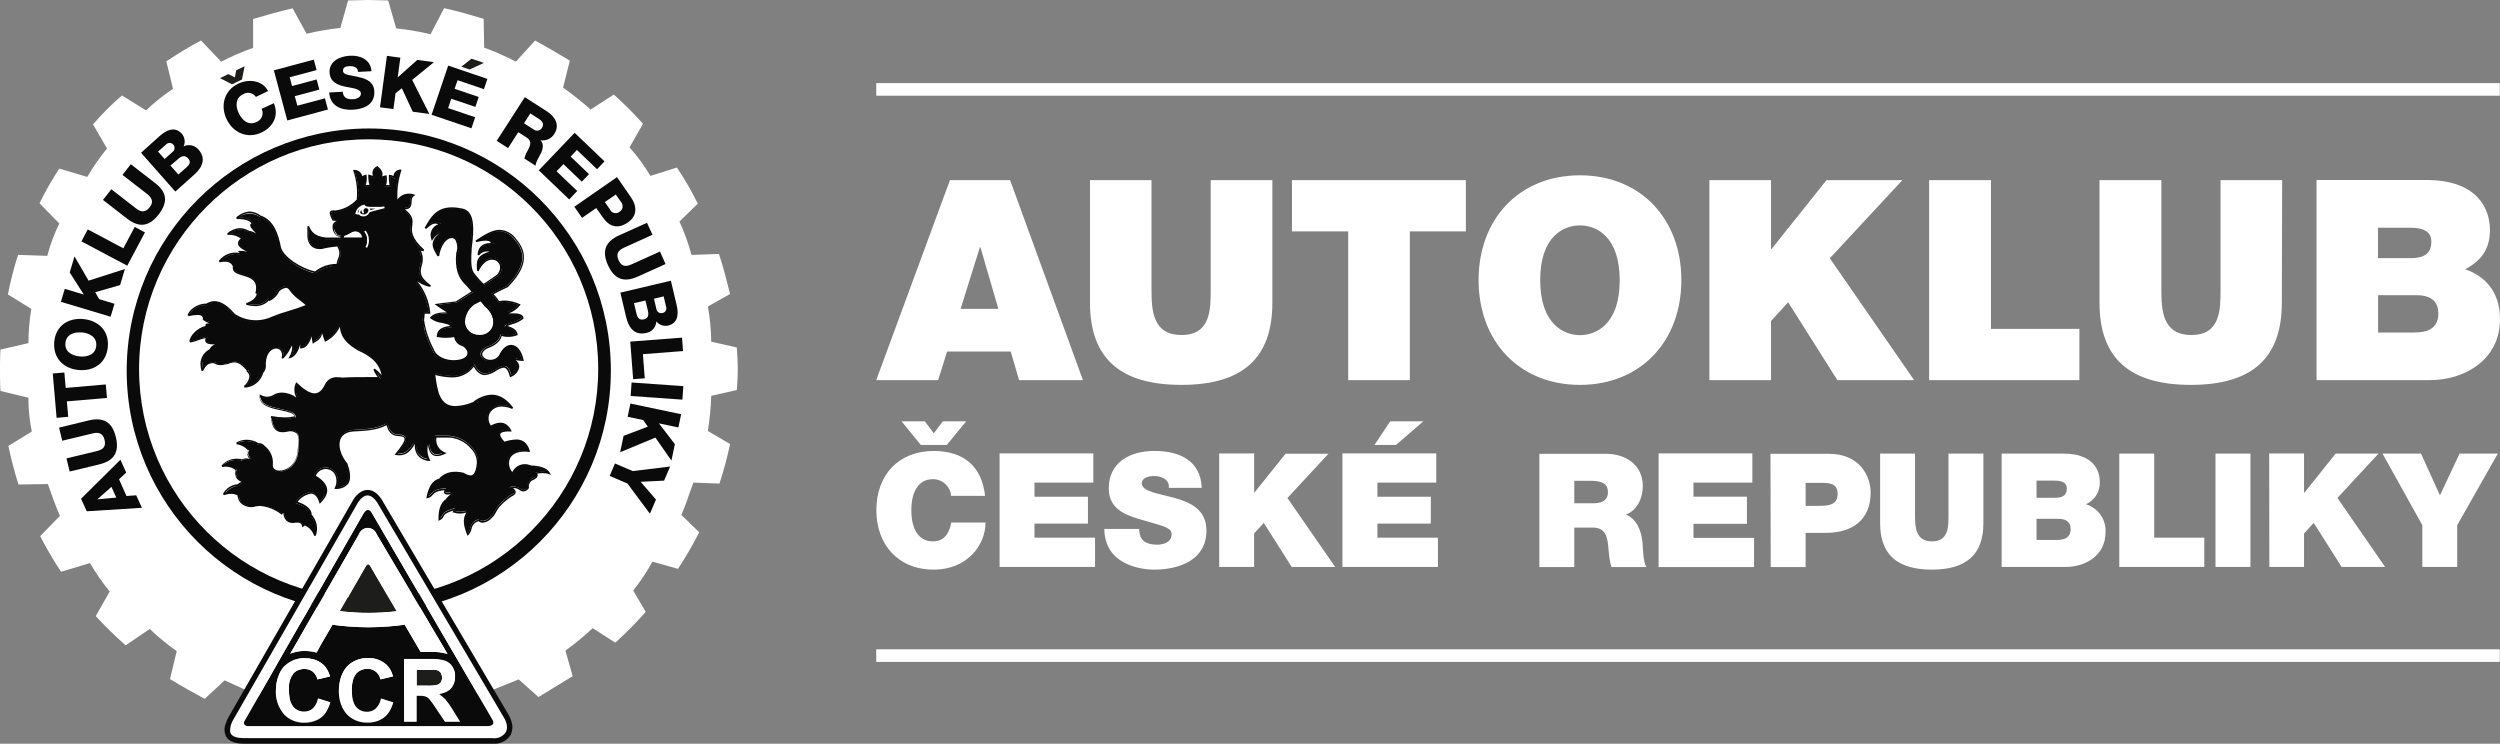 <?xml version="1.0" encoding="UTF-8"?><svg id="Vrstva_1" xmlns="http://www.w3.org/2000/svg" viewBox="0 0 598.95 178.18"><rect x="0" y="0" width="598.95" height="178.18" fill="#808080" stroke="none"/><path d="M25.64,35.57c-1.76,2.14-3.34,4.42-4.73,6.82l-6.7-2c-1.76,2.67-3.34,5.44-4.74,8.31l4.74,4.85c-1.22,2.48-2.19,5.08-2.89,7.75l-7-.24c-.99,3.11-1.8,6.28-2.43,9.48l5.62,3.46c-.46,2.71-.69,5.45-.7,8.2l-6.69,1.54c-.12,1.62-.12,3.26-.12,4.73,0,1.74,0,3.47.12,5.2l6.69,1.62c-.01,2.72.26,5.43.81,8.09l-5.62,3.46c.7,3.23,1.5,6.36,2.43,9.24l7.05-.11c.92,2.65,1.73,5,2.88,7.62l-4.73,4.85c1.5,2.94,3.17,5.8,5,8.55l6.92-2.09c1.4,2.39,2.98,4.67,4.73,6.82l-3.34,5.89c2.27,2.45,4.66,4.79,7.17,7l5.76-3.93c2.02,1.93,4.18,3.71,6.47,5.32l-1.62,6.69c2.66,1.62,5.55,3.24,8.32,4.74l4.78-4.43,8.43,3.82,52.79-.35,9.23-3.7,4.73,4.23,8.2-5-1.73-6.12c2.28-1.67,4.46-3.46,6.53-5.38l5.42,3.47c2.57-2.32,5-4.79,7.28-7.4l-3-5.08c1.73-2.17,3.28-4.49,4.61-6.93l6.12,1.73c1.86-2.83,3.56-5.75,5.09-8.77l-4.28-4.16c1.16-2.54,1.85-5.08,2.89-7.74l6.24.23c1.02-3.11,1.87-6.27,2.54-9.47l-5.32-3.12c.44-2.79.71-5.61.81-8.43l6.13-1.39c.11-1.61.23-3.35.23-5s-.12-3.58-.23-5.19l-6.13-1.39c-.03-2.83-.3-5.65-.81-8.43l5.32-3c-.81-3.24-1.62-6.47-2.66-9.59l-6.58.23c-.74-2.74-1.71-5.42-2.89-8l4.39-4.27c-1.46-3-3.13-5.9-5-8.66l-6.35,2c-1.43-2.44-3.11-4.72-5-6.82l3.23-5.66c-2.19-2.47-4.53-4.81-7-7l-5.55,3.58c-2.1-1.87-4.3-3.62-6.6-5.24l1.62-6.47c-2.78-1.69-5.55-3.3-8.32-4.83l-4.62,5.08c-2.44-1.3-4.98-2.42-7.58-3.35l-.12-6.92c-3.12-.93-6.23-1.85-9.47-2.55l-3.27,6.24c-2.7-.65-5.45-1.11-8.21-1.39l-1.93-6.7c-1.64,0-3.26-.11-4.76-.11s-3.24.11-4.85.11l-1.85,6.59c-2.72.28-5.42.74-8.08,1.39l-3.35-6.09c-3.12.7-6.36,1.62-9.47,2.55v6.92c-2.62.92-5.18,2.02-7.64,3.31l-4.84-5.08c-2.88,1.5-5.66,3.24-8.31,5l1.61,6.58c-2.31,1.52-4.47,3.25-6.46,5.17l-5.78-3.58c-2.48,2.13-4.8,4.45-6.93,6.93l3.35,5.77Z" style="fill:#fff; fill-rule:evenodd;"/><path d="M88.35,30.78c32.03,0,58,25.97,58,58,0,32.03-25.97,58-58,58-31.99,0-57.94-25.91-58-57.9.01-32.04,25.96-58.03,58-58.1Z" style="fill:#0a0a0a; fill-rule:evenodd;"/><path d="M88.17,33.38c30.38-.08,55.07,24.47,55.15,54.85.08,30.38-24.47,55.07-54.85,55.15-30.38.08-55.07-24.47-55.15-54.85,0-.02,0-.04,0-.06,0-30.37,24.83-55.09,54.85-55.09Z" style="fill:#fff; fill-rule:evenodd;"/><path d="M88.24,36.5c28.67-.1,52,23.07,52.1,51.74.1,28.67-23.07,52-51.74,52.1-28.67.1-52-23.07-52.1-51.74,0-.03,0-.07,0-.1,0-28.62,23.12-51.86,51.74-52Z" style="fill:#fff; fill-rule:evenodd;"/><path d="M150,75.93c.61,2.59,2,4.51,4.87,3.83,1.34-.26,2.32-1.4,2.38-2.76.67.85,1.77,1.24,2.82,1,2.53-.6,2.53-3,2-5.09l-1.34-5.66-12.1,2.86,1.37,5.82ZM159,71l.57,2.44c.24.59-.05,1.26-.64,1.49-.07.03-.15.05-.23.07-.65.14-1.29-.26-1.43-.91,0-.03-.01-.06-.02-.09l-.57-2.44,2.32-.56ZM154.64,72l.6,2.52c.22,1,.05,1.78-1,2s-1.52-.37-1.75-1.37l-.6-2.52,2.75-.63Z" style="fill:#0a0a0a;"/><polygon points="150.37 99.85 154.11 100.64 155.2 102.22 149.4 104.42 148.57 108.35 157.02 104.84 160.86 110.35 161.69 106.42 157.86 101.43 162.53 102.41 163.19 99.24 151.03 96.68 150.37 99.85" style="fill:#0a0a0a;"/><rect x="155.78" y="87.48" width="3.24" height="12.43" transform="translate(52.85 244.1) rotate(-85.96)" style="fill:#0a0a0a;"/><polygon points="147.34 111.04 146.06 114.02 150.32 115.84 155.71 123.08 157.16 119.69 153.49 115.43 159.1 115.15 160.55 111.77 151.59 112.86 147.34 111.04" style="fill:#0a0a0a;"/><path d="M152.81,66.26l6.64-3-1.33-3-6.82,3.08c-1.46.67-2.45.46-3.1-1s-.16-2.33,1.3-3l6.83-3.09-1.33-2.87-6.65,3c-3.28,1.48-4.24,3.73-2.69,7.15s3.86,4.22,7.15,2.73Z" style="fill:#0a0a0a;"/><polygon points="151.69 90.85 154.47 90.63 154.03 84.85 163.64 84.11 163.4 80.89 151 81.84 151.69 90.85" style="fill:#0a0a0a;"/><path d="M129.49,33.59h0c1.34.24,2.69-.4,3.35-1.59,1.35-2.11.07-4.11-1.78-5.3l-5.33-3.42-6.73,10.46,2.72,1.74,2.45-3.81,2.08,1.33c1.28.82.76,2,.15,3.12-.36.57-.62,1.21-.76,1.87l2.69,1.73c-.11-.62.83-2.18,1.08-2.65.59-1.07,1.03-2.5.08-3.48ZM127.83,31l-2.29-1.47,1.52-2.36,2.16,1.4c.76.48,1.16,1.23.66,2-.33.66-1.14.93-1.8.59-.09-.04-.17-.1-.25-.16Z" style="fill:#0a0a0a;"/><path d="M150.44,53.29c2.42-1.68,2.06-4.08.74-6l-3.36-4.86-10.22,7.1,1.84,2.67,3.41-2.36,1.51,2.16c1.56,2.28,3.55,3,6.08,1.29ZM147.53,46.6l1.24,1.78c.57.63.53,1.6-.1,2.18-.08.07-.17.14-.26.19-.63.51-1.56.4-2.07-.23-.08-.1-.14-.2-.19-.32l-1.24-1.79,2.62-1.81Z" style="fill:#0a0a0a;"/><polygon points="133.34 41.04 134.98 39.32 139.39 43.53 141.12 41.72 136.71 37.51 138.22 35.93 143.04 40.54 144.83 38.66 137.67 31.82 129.08 40.81 136.37 47.78 138.29 45.76 133.34 41.04" style="fill:#0a0a0a;"/><path d="M27.76,104.73c-.88-3.66-3-4.85-6.52-4l-7.09,1.72.76,3.14,7.27-1.75c1.56-.38,2.49,0,2.87,1.55s-.29,2.31-1.85,2.68l-7.27,1.75.76,3.15,7.08-1.71c3.51-.84,4.87-2.88,3.99-6.53Z" style="fill:#0a0a0a;"/><polygon points="27.43 72.78 23.76 71.67 22.81 70.01 28.77 68.3 29.93 64.45 21.22 67.24 17.85 61.43 16.7 65.28 20.09 70.58 15.52 69.2 14.59 72.31 26.5 75.88 27.43 72.78" style="fill:#0a0a0a;"/><path d="M18.77,88.64c3.59.36,6.67-1.56,7.06-5.46s-2.26-6.39-5.83-6.74-6.67,1.56-7,5.46,2.19,6.38,5.77,6.74ZM19.67,79.64c1.83.19,3.59,1.16,3.39,3.24s-2.13,2.7-4,2.51-3.59-1.16-3.38-3.24,2.15-2.67,3.99-2.49v-.02Z" style="fill:#0a0a0a;"/><polygon points="16.02 96.16 25.63 95.34 25.35 92.1 15.74 92.94 15.42 89.24 12.64 89.48 13.56 100.1 16.34 99.86 16.02 96.16" style="fill:#0a0a0a;"/><path d="M37.1,43.81l-5.76-4.47-2,2.56,5.92,4.59c1.26,1,1.55,2,.57,3.2s-2,1.23-3.24.24l-5.92-4.59-2,2.56,5.76,4.47c2.85,2.21,5.28,2,7.59-1s1.98-5.37-.92-7.56Z" style="fill:#0a0a0a;"/><path d="M44,35.05c.45-1,.28-2.17-.44-3-1.72-1.94-3.85-.79-5.43.65l-4.34,3.9,8.21,9.3,4.47-4c2-1.76,3-3.89,1.06-6.1-.88-1.01-2.32-1.31-3.53-.75ZM37.86,36.32l1.88-1.66c.41-.49,1.14-.56,1.63-.16.06.05.11.1.16.16.43.5.38,1.26-.12,1.69-.03.02-.06.05-.09.07l-1.87,1.67-1.59-1.77ZM44.68,40.09l-1.95,1.72-1.89-2.14,1.94-1.67c.74-.65,1.55-.88,2.28-.06s.39,1.46-.37,2.15h0Z" style="fill:#0a0a0a;"/><polygon points="29.55 59.49 21.03 54.96 19.51 57.83 30.49 63.66 34.73 55.68 32.27 54.37 29.55 59.49" style="fill:#0a0a0a;"/><path d="M30.3,118.83l-1.78-4,1.72-1.61-1.39-3.08-9.43,9.35,1.36,3,13.22-.83-1.37-3-2.33.17ZM23.3,119.64h0l3.4-3,1.16,2.57-4.56.43Z" style="fill:#0a0a0a;"/><polygon points="115.93 15.07 112.96 14.06 110.53 15.98 112.51 16.65 115.93 15.07" style="fill:#1d1d1c;"/><polygon points="103.96 14.9 99.97 14.36 95.28 18.54 95.92 13.82 92.7 13.38 91.04 25.71 94.25 26.14 94.77 22.34 96.27 21.14 98.88 26.76 102.86 27.3 98.75 19.14 103.96 14.9" style="fill:#0a0a0a;"/><path d="M85.87,18.45c-1.87-.45-3.64-.45-3.69-1.45s.8-1.11,1.5-1.15c1-.06,2.07.24,2.09,1.38l3.23-.17c-.18-2.8-2.73-3.86-5.2-3.71s-5,1.35-4.84,4.06c.13,2.28,2,3,3.84,3.37s3.6.51,3.67,1.61c0,.92-.94,1.32-1.91,1.38-1.38.08-2.31-.34-2.46-1.79l-3.23.18c.2,3.18,2.79,4.29,5.64,4.13s5.35-1.33,5.17-4.47c-.13-2.25-1.99-2.98-3.81-3.37Z" style="fill:#0a0a0a;"/><polygon points="103.4 27.5 112.95 30.74 113.84 28.09 107.36 25.9 108.11 23.66 113.89 25.61 114.69 23.23 108.92 21.28 109.62 19.22 115.94 21.36 116.77 18.9 107.38 15.72 103.4 27.5" style="fill:#0a0a0a;"/><polygon points="71.24 25.32 70.62 23.04 76.51 21.46 75.86 19.04 69.97 20.61 69.41 18.51 75.85 16.79 75.18 14.28 65.61 16.85 68.83 28.86 78.57 26.24 77.85 23.55 71.24 25.32" style="fill:#0a0a0a;"/><polygon points="57.97 19.05 58.6 15.87 56.59 16.84 56.26 18.55 54.71 17.75 52.71 18.72 55.59 20.2 57.97 19.05" style="fill:#1d1d1c;"/><path d="M62.69,26.08c.55,1.15.07,2.53-1.08,3.08-.06.03-.12.05-.18.08-1.88.91-3.4-.4-4.21-2.07s-.88-3.67,1-4.58c1.03-.66,2.4-.38,3.09.63l2.91-1.41c-1.38-2.66-4.74-2.93-7.15-1.76-3.39,1.64-4.33,5.29-2.77,8.53s5,4.78,8.41,3.14c2.83-1.37,4.13-4.09,2.9-7l-2.92,1.36Z" style="fill:#0a0a0a;"/><path d="M127.14,111.83h-.3v-.15c-.38-.1-.78-.16-1.18-.16-1.14-.03-2.19.63-2.66,1.68l-.23.45-.3-.41c-.84-.98-1.07-2.36-.59-3.56.55-1.17,1.93-1.84,3.78-1.84h.89c-.26-1.37-1.48-2.35-2.88-2.3-.93.05-1.85.22-2.73.51l-.17.06-.14-.13c-.91-.93-1.25-1.67-1-2.2s1-.79,2.28-.79h.25c-.39-.88-1.26-1.45-2.22-1.47-.75.04-1.49.26-2.13.65l-.27.15-.15-.26c-.68-.96-.78-2.22-.26-3.28.68-1.12,1.92-1.77,3.23-1.69.72,0,1.43.15,2.1.42-1.46-1.8-3-2.67-4.65-2.67-1.58.1-3.09.7-4.3,1.73h0c-1.36.59-2.82.93-4.3,1-4.05,0-4.61-3.91-5.1-7.36l-.06-.35-.06-.46.45.11c1.24.33,2.52.52,3.81.56,1.99.08,3.9-.83,5.08-2.43l.29-.37.23.41c.72,1.21,1.51,1.81,2.4,1.81.9-.11,1.76-.45,2.49-1,.59-.43,1.28-.72,2-.82.8,0,1.36.68,1.75,2.15.89-.34,1.53-1.13,1.69-2.07-.03-.54-.32-1.03-.78-1.31l.23-.57.37.13c.37,0,.71.09,1,.11-.45-2-1.46-3.23-2.68-3.23-.91,0-1.79.72-2.43,2-.42.97-1.39,1.6-2.45,1.57-.96.08-1.86-.45-2.26-1.32-.11-.39-.09-1.14,1.18-1.88,1.65-.66,3-1.32,3.52-2.89l.08-.27.29.06c.52.12,1.05.19,1.59.2.61,0,1.21-.11,1.78-.33-.23-.92-1-1.27-2.2-1.7l-.57-.21.51-.35c.37-.2.76-.35,1.16-.45.9-.22,1.75-.63,2.49-1.19-.16-.7-1-.78-2.26-.82h-.92l-.09-.59c.92-.37,1.75-.95,2.41-1.7-1.01-.42-2.09-.64-3.19-.66-.46,0-.91.04-1.36.11h-.19l-.11-.17c-.39-.57-.82-1.1-1.3-1.6l-.29-.3.37-.19c1.2-.63,2.21-1.13,3.3-1.66h0c4.23-4.24,4.9-7.76,2-11-.83-1.28-2.22-2.08-3.74-2.17-1.67,0-3.36,1.09-5,2.13l-.11.08c.57-.14,1.15-.21,1.74-.23.65-.14,1.33.12,1.73.65l.29.45h-.54c-2.23.09-2.76,1.16-2.91,2.27.51-.52,1.2-.83,1.93-.86.23,0,.45.03.67.09v.61c-3,.79-2.9,2.29-2.78,3.87.87-1.64,2.06-2.57,3.32-2.57.99-.02,1.87.61,2.18,1.55.29,1.19-.26,2.42-1.34,3-.73.49-1.45,1-2.18,1.43l-.56.36-.21.14-.18-.18c-.91-.85-1.73-1.79-2.46-2.8-.79-1.24-.63-3.8-.5-5.67v-.29c.61-4.42.79-8.56-1.88-9.17-.83-.19-1.68-.29-2.53-.31-3.41,0-4.71,2-6,4.24.53-.55,1.24-.91,2-1,.29,0,.58.08.83.22l.5.29-.52.26c-1.24.41-1.92,1.75-1.53,3,.4-.63,1-1.12,1.69-1.4l.27.56c-.74.42-1.29,1.1-1.56,1.91-.25,1,.37,2,1,3,.53-2.82,2-4.29,3.27-4.29.44,0,.86.21,1.13.56.58,1.03.68,2.27.27,3.38-.34,3.48.36,5.81,2.27,7.5.44.44.85.91,1.23,1.4l.07.1.22.27-.3.19-3.55,2.25-.18.11h-.12c-.71.1-1.43.19-2.12.26s-1.52.17-2.21.28c.45.32.94.63,1.41.94.29.18.59.37.89.58l-.17.57h-.34c-1.61,0-2.67.3-3.31,1,.78.53,1.68.87,2.61,1,1.11.25,1.8.44,2,.86l.22.4-.45.06c-2,.26-2.8.82-2.93,2.09.69.13,1.39.2,2.09.21.58,0,1.17-.06,1.74-.18l.3-.06.07.31c.11.89.74,1.63,1.6,1.89.48.16.88.48,1.15.91.43.46.55,1.13.29,1.71-.42.85-1.78,1.4-3.47,1.4-1.91,0-4.4-.78-5.16-3-1.12-2.15-1.88-4.47-2.26-6.86v-.1c.07-.46.12-1,.15-1.52v-.32h1.28c-.24-2.68-1.29-5.23-3-7.31l.41-.46c.77.52,1.61.93,2.5,1.19-2.63-2.06-2.3-3.37-1.94-4.76.4-1.11.33-2.33-.19-3.38l-.26-.55.59.1.25.05h0c-2.95-2.78-2.76-4.38-2.59-5.78.15-1.13.26-2.11-1.62-3.66l.19-.55c1.18,0,1.22-.71,1.28-1.49-.03-.55.15-1.09.5-1.51-.3-.07-.61-.11-.92-.11-.98,0-1.9.49-2.42,1.32l-.57-.17v-.12c-.1-2.27.2-4.53.88-6.7-.66.06-1.18.6-1.22,1.27l-.07.53-.43-.33c-.16-.13-.36-.2-.56-.22-.03.67.02,1.34.14,2l.1.39h-1.66l.12-.4c.18-.62.23-1.27.16-1.91-.24.04-.48.11-.7.21l-.42-.39c.24-.62,0-1.22-.89-2-.36.15-.65.45-.78.82-.11.35-.11.74,0,1.09l.18.62-.6-.24c-.22-.08-.44-.15-.67-.2,0,.67.09,1.35.25,2l.12.4h-1.75l.19-.44c.24-.64.3-1.33.2-2-.19.05-.38.12-.55.23l-.34.28-.15-.42c-.18-.67-.76-1.15-1.45-1.2.7,2.13.96,4.38.76,6.62v.28l-.06.07c-1.38,1.51-3.25,2.48-5.28,2.74h-.53c-.46,0-.55.14-.58.19-.15.27.15.89.55,1.61.28.06.56.09.85.1l.09.61c-.31.09-.58.31-.72.61-.27.58,0,1.45.74,2.32.19.14.43.22.67.22h.24l.09.17.1.2.22.45h-4.06c-2.63-.32-3.54-1.37-4.09-2.5v2c-.09,1.39.96,2.59,2.34,2.68.07,0,.14,0,.21,0h.48c1.23-.32,2.49-.53,3.76-.62h.2l.1.17c0,.08.1.16.16.26.51.93.51,2.07,0,3-.15.36-.25.73-.3,1.12v.28h-.28c-1.78,0-3.51.59-4.9,1.7l-.14.11-.17-.06h-.14c-3.24-.72-7.58-3.49-8.26-6-.59-3-1.59-6.29-4.56-7.36h-.07c-.71-.54-1.58-.85-2.47-.88-1.06-.03-2.1.29-2.95.92,2,0,3.11.45,3.48,1.3l.14.3-.32.12c-.08,0-.09.06-.09.06-.08.28.74,1.15,1.39,1.84l-.4.47c-.46-.35-1.01-.56-1.58-.63h-.11c-.64-.38-1.37-.6-2.11-.62-.95.04-1.87.39-2.6,1,1.11-.06,2.19.3,3.05,1l.23.22-.24.22c-.32.23-.5.61-.5,1,.1.65,1.14,1.26,2.11,1.77l-.25.57c-.45-.17-.92-.26-1.4-.27h-.18l-.22.48c-.31-.06-.63-.1-.95-.1-1.36.05-2.63.66-3.52,1.68.33-.06.66-.09,1-.09.95-.1,1.85.44,2.21,1.32v.17c-.06.25-.03.51.07.74.29.55,1.16.81,2.08,1.09,1.78.53,4,1.18,3.28,4.35h.1l.21.1v.23c-.14.94-1,1.77-2.4,2.36.56.14,1.13.21,1.7.22,1.13,0,2.22-.46,3-1.28l.25-.25.16.2c.88-.46,1.58-1.19,2-2.09v-.07l.07-.06c.49-.47,1.1-.78,1.77-.88.56.05,1.05.41,1.25.94.66.87,1.45,1.62,2.35,2.24.47.38,1,.77,1.33,1.11l.35.33-.43.19c-1.31.53-2.64.98-4,1.35-1.38.39-2.74.86-4.07,1.41-1.31.56-2.71.85-4.13.88-1.81-.02-3.58-.56-5.09-1.56h0c-1.65-2-3.21-2.94-4.65-2.94-.63.01-1.24.2-1.77.55h-.25c-1.64.02-3.15.88-4,2.28h.06v.09c.66-.15,1.33-.23,2-.26.7-.11,1.38.32,1.59,1v.28c.41.33.87.58,1.37.75l-.1.61c-.57,0-.63.1-.63.1l-.12.11h0l.13-.06.29.39-.48.1c-1.65.37-3,1.56-3.59,3.15h.16v.14c.64-.16,1.24-.37,1.78-.56.53-.23,1.09-.38,1.66-.44.14,0,.29.03.41.1l-.14.58h-.1c-.05.14-.03.3.06.43.2.27.74.39,1.65.39h.29l.13.6c-.5.18-.91.54-1.16,1v.09h-.08c-1.21.62-1.98,1.85-2,3.21,0,.45.06.9.18,1.33.37-.97,1.28-1.62,2.32-1.67h.44l.73.13-.24.17c.28.12.59.19.9.18.34,0,.67-.05,1-.13.26-.06.53-.11.8-.14h0c.5-.24,1.05-.37,1.61-.39,1.14,0,2,.7,3.18,2l.19.2-.06.06c.33.34.52.8.53,1.28-.1.88-.53,1.69-1.21,2.25,1.9-.12,3.51-1.43,4-3.27h.13l-.09-.06.23-.27c.29-.48.41-1.05.33-1.61v-.28c.12-2.61,1.53-3.79,2.79-3.79.52,0,1.02.23,1.34.64.34.49.46,1.11.32,1.69.57-.66,1.06-1.4,1.46-2.18l.11-.17c.1-.19.21-.38.33-.57l.58.13c.06.92-.14,1.84-.58,2.65,1.02-.65,1.71-1.71,1.88-2.91h.61v.65c.86-.07,1.58-1,2.19-2.69l.6.06v.41c0,.3.09.59.13.86l.33-.2c.71-.33,1.23-.96,1.44-1.71h.6c.13.49.29,1,.52,1.64,1.37-.72,2.47-1.87,3.12-3.28l.61.1c.11,3.25,3.35,5,4.74,5.73l.1.06c3.12,1.56,4.58,3.19,5.17,5.81l-.55.26c-.39-.47-.83-.9-1.31-1.27.18.35.38.68.61,1,.09.12.17.25.25.37l.3.47h-3.4c-1.87,0-3.82,0-5.68.12-.42-.06-.84-.09-1.26-.09-1.07-.13-2.11.39-2.64,1.33-.76,1.61-1.69,2.4-2.85,2.4-1.38,0-2.92-1.2-4.25-2.41-.4.97-.33,2.08.17,3l-.46.4c-.93-.7-2.05-1.1-3.21-1.14-.55.03-1.08.16-1.58.38-.59.41-1.28.65-2,.67-.54,0-1.07-.13-1.55-.37-.11,1.78,2,2.38,4.86,3,1.83.4,3.41.76,3.49,1.72v.27l-.26.05c-.81.19-1.63.29-2.46.28-1.01,0-2.01-.1-3-.28.18,1.66.63,3.17,2.48,3.17.4,0,.79-.06,1.17-.16.24-.01.47-.01.71,0,.63-.06,1.25.16,1.7.6.7.78.54,2.28.33,4.19v.35c-.39,3.53-3,4.85-4.64,4.85-.58.04-1.15-.18-1.57-.58-.28-.32-.41-.74-.36-1.16.17-1.67-.56-3.3-1.9-4.3h0c-.23-.32-.6-.51-1-.52h-.23l-.08-.05c-.81-.5-1.73-.76-2.68-.78-.73,0-1.45.18-2.09.52,1.02.2,1.96.72,2.66,1.49l.14.16-.11.19c-.31.56-.18,1.11.41,1.76l-.39.48c-.3-.09-.61-.14-.92-.15-.26,0-.52.05-.75.18l-.11.06h-.11c-.39-.08-.8-.13-1.2-.14-1.21,0-2.37.48-3.22,1.35h.58c.93-.05,1.85.25,2.58.84l.14.12v.18c-.18.57-.11,1.19.18,1.71.26.39.66.66,1.11.78v.58c-.24.1-.45.27-.58.5l-.08.13h-.16c-1.33.11-2.53.86-3.23,2,.51-.17,1.05-.25,1.59-.26.57,0,1.13.14,1.63.42l.14.07v.15c.07.6.3,1.17.68,1.64.71.68,1.69,1.03,2.67.94h0c.57-.19,1.17-.28,1.77-.28,1.87.14,3.66.84,5.14,2,.05-.07.1-.14.13-.22l.59.12c0,.61.22,1.2.61,1.68.34.34.82.52,1.3.49.2,0,.41-.02.61-.06.2-.01.4-.01.6,0,.61-.08,1.18.31,1.34.9l.17-.14.16-.13.2.07c1.06.46,1.88,1.32,2.29,2.4.48-1.58.1-3.29-1-4.52l-.08-.09v-.12c0-.08,0-.16,0-.24-.23-1.33-2.06-2.15-3.12-2.52l-.44-.16.16-.53c.86-1,2.2-2.06,3.4-2.06,1,0,1.76.73,2.2,2.16.9-.71,1.42-1.79,1.4-2.94-.14-1-1-2-2.56-3l-.24-.14.11-.25c.47-1.08,1.53-1.77,2.7-1.77.94,0,1.82.44,2.37,1.2.66,1.08.74,2.41.21,3.56.98.05,1.94-.35,2.59-1.09.59-.87.53-2.33-.18-4.43h0c-1.72-2-2.42-4.62-1.68-6.27.56-1.24,1.86-1.92,3.76-2,3.72-.16,5.72-.54,7.37-1.45l.35-.19.1.39c.42,1.63,1.28,2.4,2.71,2.4.86,0,1.36.25,1.55.64.36.79-.55,2-2,3.8l-.08.11c.19.01.38.01.57,0,1.4,0,2.51-.85,3.41-2.59l.59.16c-.09.85.11,1.71.57,2.43.58.74,1.43,1.2,2.36,1.29-.51-1.12-.64-2.37-.38-3.57h.62c.27,2.2,1.18,2.45,1.84,2.45.54-.03,1.06-.16,1.54-.4-1.44-.66-2.26-2.2-2-3.76v-.28h3.46c2.07.17,3.99,1.15,5.33,2.73,1.01.99,1.55,2.35,1.48,3.76-.18,2.14-.78,3.2-1.82,3.2-.65-.07-1.27-.32-1.8-.7h0c-.59-.14-1.2-.21-1.81-.21-1.24-.04-2.45.41-3.37,1.24l-.23.21v.14c-1.88.43-2.53,2.19-2.93,4.06.34-.1.64-.31.85-.6.42-.46.93-1,3.08-1.25l.61-.06-.31.53c-.08.11-.1.24-.08.37.07.16.34.2.56.2.23,0,.46-.03.68-.08l.28.55c-.26.21-.52.43-.76.67l-.26.27v.14c-1.56.9-1.81,2.78-1.83,4.55.28-.14.49-.38.61-.67.27-.53.64-1,2.58-1.58l.7-.2-.33.64v.07c.43.14.88.22,1.34.22.48,0,.96-.09,1.42-.24l.36.47c-.92,1.34-.64,2.91.11,4.86.28-.34.47-.75.55-1.18.17-.98.89-1.78,1.85-2.06l.16-.07.14.11.11.07c.21.15.47.23.73.23.73-.08,1.41-.44,1.89-1,.4-.33.72-.75.93-1.23.46-.86,1-1.92,3.69-3.86.72-.33,1.05-.61,1.06-.88,0-.08,0-.31-.52-.7l-.61-.43.73-.13h.35c.51.02.99.2,1.4.5.23.18.5.29.78.33.4-.04.77-.26,1-.59-.11-.81.29-1.6,1-2,.69-.27,1.07-.58,1.12-.88,0-.1-.02-.2-.07-.29l-.23-.38.44-.09c.45-.08.91-.13,1.37-.13.47,0,.93.05,1.38.17-.63-.82-2.01-1.29-4.23-1.37ZM111.14,77.11c.11-1.74,1.03-3.33,2.48-4.3l1.4-.73c.23.28.48.54.74.79l.28.37h0c1.76,1.41,2.53,3.39,1.95,5-.51,1.3-1.81,2.11-3.2,2-1.83.06-3.4-1.31-3.6-3.13h-.05ZM82.34,56.48c.59-.22,1.16-.48,1.7-.8.37-.21.78-.32,1.2-.33.63-.03,1.22.34,1.47.92.1.22.14.45.13.69,0,.04,0,.08,0,.12v.08h-4.54l-.07-.16c.04-.18.08-.35.11-.52ZM85.54,59c-.26.07-.54.11-.81.11-.47,0-.94-.11-1.37-.3h2.64l-.46.19Z" style="fill:#0a0a0a;"/><path d="M131.76,113.36c-.72-1.44-2.82-1.78-4.61-1.84v-.08h-.15c-1.63-.67-3.5.06-4.26,1.65-.78-.89-1-2.14-.57-3.24.59-1.26,2.28-1.87,4.52-1.59h.31l-.09-.3c-.54-1.8-1.59-2.67-3.23-2.67-.96.05-1.91.22-2.82.53-.78-.81-1.13-1.47-1-1.86s1-.65,2.4-.59h.35l-.15-.31c-1-1.92-2.66-2.32-4.86-1.11-.63-.88-.73-2.03-.25-3,.63-1.04,1.79-1.63,3-1.53.81.01,1.62.2,2.35.56l.25-.31c-1.59-2.1-3.28-3.12-5.15-3.12-1.65.09-3.23.72-4.49,1.79-1.33.56-2.74.88-4.18.95-3.79,0-4.3-3.6-4.79-7.08l-.06-.36c1.27.34,2.58.53,3.89.57,2.09.09,4.09-.87,5.33-2.55.77,1.33,1.65,2,2.67,2,.96-.1,1.87-.44,2.65-1,.54-.4,1.16-.67,1.82-.78.41,0,1,.21,1.48,2.05l.06.25.24-.11c1.06-.38,1.82-1.31,2-2.42-.02-.64-.36-1.22-.9-1.56l.51.07c.4.06.81.09,1.22.1h.25l-.06-.24c-.45-2.23-1.6-3.61-3-3.61-1,0-2,.79-2.71,2.17-.37.87-1.23,1.42-2.17,1.4-.83.09-1.63-.35-2-1.09-.13-.52.25-1.06,1-1.53,1.68-.67,3.12-1.36,3.66-3.07,1.2.34,2.47.28,3.63-.17l.17-.07v-.16c-.24-1.19-1.23-1.6-2.41-2,.34-.19.71-.33,1.09-.42.97-.24,1.87-.68,2.65-1.3l.08-.08v-.11c-.18-1.06-1.45-1.1-2.57-1.13h-.9c1.03-.39,1.94-1.05,2.63-1.91l.15-.22-.25-.09c-1.1-.5-2.28-.79-3.49-.84-.47,0-.94.04-1.41.13-.39-.59-.84-1.14-1.33-1.65,1-.54,2.09-1.07,3.29-1.64h.06c4.41-4.42,5.08-8.08,2.1-11.51-.89-1.35-2.38-2.19-4-2.27-1.76,0-3.49,1.11-5.17,2.18l-.61.4.15.37c1.92-.45,3.1-.54,3.56.18-2.66.11-3.12,1.56-3.23,2.84l.35.17c.59-.77,1.57-1.12,2.51-.9-3.28.86-3.13,2.64-3,4.22v.36l.4.08c.82-1.74,2-2.74,3.2-2.74.85-.02,1.62.53,1.88,1.34.23,1.05-.27,2.13-1.22,2.64l-2.65,1.8c-.89-.84-1.7-1.76-2.42-2.76-.73-1.14-.57-3.65-.45-5.47v-.29c.62-4.54.79-8.83-2.13-9.49-.85-.2-1.72-.31-2.6-.32-3.78,0-5.14,2.43-6.46,4.78l-.08.15.33.26c1.15-1.05,2-1.61,2.91-1.12-1.43.51-2.17,2.07-1.66,3.5,0,.02.01.04.02.06l.11.42.26-.35c.39-.65.97-1.16,1.66-1.46-.79.47-1.38,1.2-1.66,2.07-.28,1.13.39,2.2,1,3.23l.12.2.38-.08c.45-2.79,1.88-4.3,3-4.3.35,0,.67.16.88.44.51.96.59,2.1.22,3.12-.36,3.64.38,6,2.37,7.8.42.44.82.9,1.2,1.38l.06.08-3.55,2.25-.18.11c-.72.1-1.43.18-2.13.26-.87.1-1.7.19-2.46.32l-.48.08.39.29c.51.38,1.05.73,1.63,1.1.29.18.59.37.89.58h-.34c-1.76,0-2.91.37-3.6,1.15l-.13.14.13.14c.84.63,1.84,1.02,2.89,1.11.82.19,1.66.38,1.84.7-1.9.25-3.09.78-3.21,2.49v.18h.18c1.32.26,2.68.26,4,0,.15.99.84,1.8,1.79,2.11.42.13.77.4,1,.77.38.37.5.94.3,1.43-.36.74-1.64,1.23-3.19,1.23-1.81,0-4.15-.72-4.86-2.77-1.12-2.13-1.88-4.43-2.25-6.81.08-.51.13-1.02.15-1.54h1.34v-.22c-.26-2.76-1.34-5.38-3.09-7.53.92.66,1.96,1.11,3.07,1.33l.15-.38c-2.85-2.08-2.55-3.3-2.19-4.7.42-1.18.35-2.48-.21-3.6.22,0,.41.09.64.11l.16-.36c-3.2-2.91-3-4.42-2.85-5.74s.29-2.28-1.73-3.93c1.46,0,1.52-1,1.58-1.78,0-.57.08-1.11.55-1.42l.38-.25-.44-.12c-1.43-.52-3.03-.01-3.9,1.23v-.11c-.1-2.29.21-4.58.91-6.76l.1-.31h-.33c-.87.02-1.58.7-1.64,1.57-.25-.2-.55-.3-.87-.3h-.21v.21c-.04.75.02,1.5.16,2.23h-.83c.2-.69.25-1.42.15-2.14v-.18h-.18c-.32.02-.63.11-.92.25.37-.94-.28-1.73-1-2.39l-.09-.1-.13.06c-.46.18-.82.54-1,1-.14.42-.14.86,0,1.28-.27-.1-.56-.18-.84-.25l-.26-.06v.26c-.01.75.08,1.5.27,2.23h-.88c.25-.72.33-1.49.21-2.25v-.24l-.23.06c-.29.05-.56.17-.8.33-.2-.9-1.01-1.53-1.93-1.49h-.28l.08.27c.72,2.13,1,4.39.81,6.63v.18c-1.34,1.45-3.15,2.38-5.11,2.64-.75-.1-1.13,0-1.32.31s.07,1,.57,2v.09h.1c.31.06.62.1.94.11-.39.13-.72.41-.9.78-.26.96.05,1.99.79,2.65.27.22.6.34.95.34h0l.1.2h-3.56c-2.77-.34-3.48-1.5-4-2.76l-.4.08v2.44c.11,1.85,1.2,3,2.86,3,.17.01.35.01.52,0,1.23-.31,2.48-.51,3.75-.61.06.1.12.2.19.29.44.83.44,1.84,0,2.67-.16.38-.27.79-.32,1.2-1.86,0-3.67.62-5.13,1.78h-.14c-3.2-.72-7.42-3.39-8.06-5.75-.61-3.14-1.67-6.46-4.76-7.58h-.05c-.77-.6-1.7-.95-2.67-1-1.21.1-2.35.6-3.24,1.43l.13.37c2.45,0,3.26.54,3.51,1.11-.14.04-.25.14-.29.28-.12.42.42,1,1.47,2.13-.51-.37-1.1-.61-1.73-.68-.68-.4-1.46-.63-2.25-.66-1.12.07-2.17.52-3,1.27l.13.37c1.12-.11,2.24.2,3.14.88h0c-.44.25-.7.71-.7,1.21.11.78,1.1,1.39,2.26,2-.58-.22-1.21-.31-1.83-.26l-.42.06.3.3.12.12c-1.89-.37-3.83.36-5,1.9l.19.34c1.76-.34,2.72-.08,3.18,1-.07.31-.04.64.1.93.36.68,1.29.95,2.28,1.25,1.86.56,3.79,1.14,3,4.22l.33.16c-.13.89-1,1.69-2.52,2.24v.39c.68.19,1.39.3,2.1.31,1.25.05,2.47-.44,3.34-1.34l.1.13c1.05-.48,1.9-1.31,2.39-2.36h0c.44-.42.99-.7,1.58-.81.37,0,.69.25,1,.77.68.88,1.49,1.64,2.41,2.27.48.4,1,.77,1.31,1.1-1.29.52-2.6.97-3.94,1.35-1.4.39-2.77.86-4.11,1.41-2.88,1.35-6.27,1.1-8.92-.66-2.48-2.93-4.79-3.75-6.82-2.46h-.09c-2.27,0-4.14,1.66-4.43,2.81h.2v.2c.74-.16,1.49-.26,2.24-.3.77,0,1.14.23,1.28.78l-.1.29c.48.42,1.04.74,1.64.94-.54,0-.82.09-.91.28-.08.11-.08.26,0,.37h0c-2.08.42-3.88,2.47-3.88,3.77h.2v.2c.73-.16,1.44-.37,2.14-.64.5-.21,1.02-.35,1.55-.42.09,0,.18.02.26.06h-.32v.14c-.1.26-.06.55.09.78.26.35.85.51,1.9.51h.3c-.58.21-1.05.63-1.32,1.18-1.3.67-2.13,2.01-2.16,3.47,0,.58.1,1.15.26,1.7h.4c.57-1.4,1.45-2,2.59-1.82h0l.27.15c.7.33,1.5.39,2.24.16.25,0,.51-.11.78-.14h.06c1.9-.84,2.83-.28,4.47,1.51v.28c.4.31.63.77.65,1.26-.13.9-.61,1.71-1.34,2.25l.14.16v.2c2.12-.06,3.96-1.49,4.52-3.54h0l.22-.26c.35-.54.49-1.18.4-1.82,0-.09,0-.18,0-.27.12-2.39,1.37-3.47,2.48-3.47.42-.01.83.18,1.09.51.33.51.41,1.16.19,1.73l.32.22c.75-.71,1.36-1.55,1.8-2.48l.42-.73c.07.95-.16,1.9-.66,2.71l-.24.43.47-.12c1.07-.3,1.89-1.43,2.35-3.23.01.24.01.47,0,.71v.21h.22c1.06,0,1.89-.93,2.58-2.9v.29c0,.41.11.82.17,1.17l.06.35.28-.23c.13-.1.27-.2.42-.27.8-.39,1.38-1.13,1.57-2,.16.6.35,1.2.58,1.78l.07.24.22-.13c1.49-.75,2.67-1.98,3.36-3.5.12,3.42,3.43,5.21,4.91,6h.1c3.21,1.6,4.48,3.25,5,5.61-.49-.59-1.05-1.12-1.67-1.56l-.32.23c.19.51.45.99.77,1.43l.25.37h-2.71c-1.88,0-3.83,0-5.7.12-.41-.06-.83-.09-1.24-.09-1.21-.1-2.36.54-2.91,1.62-.71,1.52-1.56,2.25-2.58,2.25-1.33-.05-2.83-1.25-4.15-2.48l-.22-.2-.12.27c-.48,1.1-.42,2.37.16,3.42-.98-.74-2.16-1.16-3.39-1.2-.6,0-1.19.12-1.75.35-.55.39-1.2.62-1.87.65-.53-.02-1.05-.17-1.51-.43l-.26-.13v.29c-.28,2.33,2.57,3,5.09,3.52,1.64.36,3.19.7,3.25,1.43-.78.18-1.59.27-2.39.26-1.01-.01-2.01-.11-3-.3h-.27v.27c.19,1.77.66,3.59,2.81,3.59.42,0,.83-.06,1.24-.16.73-.2,1.51-.03,2.1.44.62.68.46,2.13.26,4v.34c-.37,3.33-2.85,4.58-4.33,4.58-.49.03-.98-.14-1.34-.48-.23-.26-.33-.6-.28-.94.17-1.76-.59-3.48-2-4.54-.3-.4-.78-.64-1.28-.63h-.15c-.86-.52-1.84-.8-2.84-.82-.87,0-1.73.23-2.48.69l.07.38c1.05.16,2.02.67,2.74,1.45-.36.73-.18,1.6.45,2.12h0c-.62-.24-1.31-.22-1.91.06-.41-.1-.84-.15-1.26-.15-1.39,0-2.72.6-3.64,1.65l.18.35c1.12-.24,2.29.02,3.2.71-.19.65-.12,1.35.21,1.94.31.44.76.76,1.28.91-.37.06-.7.25-.93.54-1.53.11-2.89,1-3.6,2.35l.25.28c.56-.2,1.15-.31,1.74-.32.52,0,1.03.13,1.49.38.07.66.33,1.29.75,1.8.78.73,1.83,1.1,2.9,1h.06c.56-.18,1.14-.27,1.72-.27,1.84.15,3.6.85,5.05,2l.16.11.11-.16c.09-.1.17-.22.23-.34.02.68.26,1.34.69,1.87.59.54,1.42.73,2.19.52.18-.01.37-.01.55,0,.51-.08.99.27,1.07.78,0,.01,0,.03,0,.04l.06.31.26-.19.33-.27c1.07.46,1.89,1.37,2.24,2.49h.39c.65-1.75.26-3.72-1-5.1,0-.1,0-.2,0-.3-.24-1.45-2.07-2.32-3.33-2.76.77-1.03,1.9-1.72,3.17-1.94.9,0,1.56.7,2,2.1l.09.33.25-.24c1.18-1.18,1.69-2.27,1.55-3.31s-1-2.17-2.71-3.18c.39-.95,1.3-1.58,2.33-1.61.83-.01,1.62.38,2.11,1.06.62,1.05.66,2.33.12,3.42l-.11.29h.31c1.14.08,2.25-.38,3-1.23.65-1,.6-2.51-.15-4.72v-.06c-1.68-2-2.36-4.43-1.67-6,.51-1.13,1.71-1.74,3.49-1.78,3.76-.15,5.79-.55,7.51-1.48.38,1.49,1.22,2.63,3,2.63.71,0,1.13.19,1.27.47.3.66-.89,2.16-1.93,3.47l-.4.51.34.07c1.91.35,3.38-.53,4.49-2.68-.1.93.12,1.87.62,2.66.67.85,1.67,1.37,2.75,1.44h.38l-.16-.34c-.54-1.1-.7-2.35-.43-3.54.17,1.36.66,2.72,2.15,2.72.66-.03,1.31-.21,1.89-.52l.43-.21-.45-.17c-1.42-.55-2.26-2.03-2-3.54h3.17c1.98.17,3.81,1.11,5.09,2.63.95.92,1.46,2.19,1.42,3.51-.26,2.92-1.2,2.92-1.52,2.92-.59-.07-1.15-.29-1.64-.64h-.06c-2.32-.53-4.11-.18-5.52,1.08l-.23.23.13.06c-2.06.47-2.77,2.4-3.2,4.46l-.06.31.31-.06c.47-.09.9-.35,1.18-.74.39-.43.87-1,2.87-1.14-.13.19-.16.42-.09.64.16.38.68.49,1.59.31h0c-.28.21-.54.44-.79.69l-.35.35h.19c-1.69,1-2,2.94-2,5v.33l.3-.14c.4-.17.72-.49.9-.89.2-.4.42-.84,2.39-1.43-.02.06-.04.11-.08.16l-.15.23.26.08c1,.35,2.08.35,3.08,0-1.11,1.6-.55,3.53.15,5.3l.11.3.22-.23c.38-.4.64-.9.74-1.45.15-.88.8-1.6,1.67-1.84l.1.07c.27.2.59.3.92.3.82-.08,1.58-.48,2.11-1.12.43-.35.77-.8,1-1.3.44-.83,1-1.87,3.6-3.76.8-.37,1.16-.7,1.18-1.11s-.2-.64-.65-1c.54-.06,1.09.09,1.52.42.29.22.64.36,1,.38.5-.05.96-.32,1.24-.74l.06-.08v-.11c-.13-.69.19-1.38.8-1.72.79-.32,1.22-.69,1.29-1.11.02-.17-.02-.35-.11-.5.43-.08.87-.13,1.31-.13.52,0,1.04.07,1.53.24l.48.16-.26-.4ZM128.36,113.98c0,.25-.41.54-1.05.79-.77.4-1.19,1.24-1.06,2.09-.43.47-.68.53-.85.53-.27-.04-.52-.15-.73-.32-.41-.31-.91-.49-1.43-.51-.3,0-.61.06-.89.17l-.41.15.38.23c.71.4.85.68.85.83s-.18.42-1,.78c-2.73,2-3.32,3.1-3.76,3.92-.2.46-.51.87-.89,1.2-.88.87-1.75,1.2-2.38.87h0c0-.08,0-.16.07-.24.03-.08.05-.15.06-.23.05-.19.08-.38.1-.57.05-.39-.03-.79-.23-1.14-.09-.14-.22-.25-.37-.32-.19-.1-.4-.14-.61-.14-.58.04-1.14.21-1.65.5l-.25.12c0-.09.04-.17.08-.25.14-.25.31-.48.5-.69,1.02-1.18,2.17-2.24,3.44-3.15l-.22-.35c-1.89.88-3.44,2.35-4.44,4.18-.83.26-1.72.26-2.55,0,.04-.09.08-.19.11-.29,0-.02,0-.05,0-.07.01-.06.03-.12.06-.17h0c.1-.08.19-.17.28-.26.16-.16.29-.33.41-.52.05-.1.09-.2.12-.3.11-.25.13-.52.06-.78-.04-.15-.13-.29-.25-.39-.08-.07-.17-.13-.26-.18-.15-.09-.31-.16-.47-.22-.19-.07-.38-.11-.58-.14l-.6-.08h-.1c1.31-1.16,3-1.77,4.75-1.73h.98v-.41h-.92c-1.6-.16-3.21.19-4.6,1l-.23.12c-.21.04-.42.07-.64.07-.3,0-.44-.07-.46-.14s.06-.31.16-.41c.03-.04.06-.08.09-.12l.17-.21c0-.07.12-.15.16-.22.28-.35.4-.81.33-1.26-.09-.3-.28-.56-.54-.73-.13-.09-.27-.17-.41-.24-.16-.08-.32-.16-.49-.22l-.23-.09c1.4-1.01,3.2-1.3,4.85-.78.54.38,1.17.61,1.83.68,1.11,0,1.73-1.07,1.93-3.28.05-1.44-.5-2.83-1.52-3.84-1.35-1.61-3.3-2.61-5.4-2.76h-3.54v.18c-.35,1.58.37,3.2,1.78,4-2.07.83-3,0-3.1-3l-.4-.08c-.63,1.42-.63,3.04,0,4.46-.83-.12-1.59-.55-2.11-1.21-.64-1.17-.76-2.55-.35-3.82l-.4-.11c-1,2.8-2.39,4.06-4.28,3.86,1.21-1.54,2.34-3,1.94-3.87-.2-.43-.73-.66-1.63-.7-1.4,0-2.24-.77-2.64-2.45v-.42c-.14-.82-.21-1.66-.2-2.49l-.08-1.66v-.42l-.24-4.17v-.36c0-.12,0-.48-.07-.71s0-.41-.07-.61h0c0-.07,0-.14,0-.21v-.2c-.48-2.72-1.77-4.62-5.32-6.4h-.1c-1.52-.82-5.09-2.73-4.65-6.45v-.26h-.26c.02-.27.02-.54,0-.81.09-1.73,1.57-3.05,3.29-2.96.07,0,.14,0,.21.02h.11l.06-.1c.73-1.19.6-2.73-.32-3.78,1.58,1,2,2.78,1.33,5.48-.5,2.39,2,4.49,4.48,6.23l.31-.25c-.66-1.57-.68-3.33-.07-4.91.27-.87.43-1.78.46-2.69,1.19,1.64,2.81,2.92,4.68,3.71,1.94.68,2.48,2.18,1.72,4.72l-.14.47.44-.23c1.58-.92,2.68-2.49,3-4.29.4,2.06,1.11,4.05,2.1,5.91.76,2.22,3.29,3,5.23,3,1.72,0,3.13-.57,3.56-1.46.31-.66.15-1.44-.39-1.92-.27-.44-.69-.77-1.18-.93-.89-.28-1.52-1.07-1.58-2v-.22h-.22c-1.29.27-2.61.27-3.9,0,.16-1.19,1-1.69,3-1.94h.16v-.16c.07-.79-1-1-2.19-1.31-.88-.13-1.72-.44-2.47-.92.9-.67,2.03-.98,3.15-.86h1l.13-.38c-.52-.38-1-.69-1.51-1s-.82-.52-1.2-.79c.62-.09,1.26-.16,2-.23s1.44-.16,2.18-.27l.3-.17c3-1.89,6.11-3.85,9.17-5.89,1.1-.61,1.67-1.88,1.38-3.11-.35-.93-1.23-1.55-2.22-1.55-1.42.14-2.65,1.03-3.24,2.33-.1-1.52,0-2.91,3.36-3.57l.05-.39c-1.01-.59-2.3-.45-3.16.35.21-1,.87-1.93,3.07-1.93h.29l-.09-.27c-.28-.74-1.03-1.19-1.82-1.09-.41,0-.82.05-1.23.13,1.51-1,3.07-1.89,4.59-1.89,1.49.09,2.85.88,3.66,2.13,2.85,3.27,2.22,6.64-2.05,10.92-2.06,1-3.75,1.88-5.54,2.82-.72.39-1.48.79-2.32,1.22-1.55,1.03-2.53,2.72-2.64,4.58.14,2.08,1.92,3.66,4,3.56,1.53.1,2.95-.81,3.49-2.24.62-1.77-.19-3.9-2-5.38-.11-.14-.2-.26-.3-.37-.18-.22-.35-.46-.5-.7l2.38-1.22c.51.53.97,1.11,1.38,1.72l.06.11h.14c.49-.09.98-.14,1.47-.14,1.03.02,2.05.22,3,.61-.79.82-1.78,1.43-2.86,1.79v.38c.53.17,1.08.25,1.63.22,1.14,0,2,.1,2.16.68-.72.53-1.54.91-2.41,1.13-.79.24-1.36.42-1.49.84l-.07.2.3.1c1.15.42,2,.73,2.26,1.61-1.11.36-2.3.36-3.41,0h-.16s0,.19,0,.19c-.45,1.66-1.78,2.31-3.5,3-1.35.78-1.37,1.59-1.26,2,.41.92,1.36,1.48,2.36,1.4,1.07,0,2.03-.63,2.47-1.6.62-1.24,1.46-1.94,2.33-1.94,1.12,0,2.1,1.17,2.54,3-.29,0-.58-.07-.9-.1-.46-.08-.92-.12-1.38-.13l-.1.39c.92.46,1.41,1,1.41,1.64-.14.86-.72,1.59-1.53,1.92-.4-1.43-1-2.11-1.81-2.11-.73.11-1.42.4-2,.85-.72.53-1.56.88-2.44,1-.92,0-1.73-.67-2.46-2l-.16-.3-.19.27c-1.19,1.68-3.16,2.62-5.22,2.51-1.38-.05-2.75-.26-4.08-.64l-.31-.07.14,1c.5,3.49,1.06,7.44,5.21,7.44,1.5-.07,2.98-.41,4.36-1h0c1.21-1.03,2.72-1.64,4.31-1.73,1.72.09,3.31.95,4.32,2.34-.57-.19-1.17-.29-1.77-.29-1.35-.09-2.64.58-3.34,1.74-.56,1.16-.42,2.53.37,3.55l.11.16.17-.09c1.93-1.12,3.39-1,4.29.53h-.07c-1.34,0-2.14.28-2.37.86s.14,1.39,1.15,2.39l.08.09h.11c.91-.31,1.86-.5,2.82-.55,1.3-.07,2.45.81,2.73,2.08-2.27-.19-4,.5-4.62,1.86-.54,1.38-.21,2.95.83,4l.22.27.13-.32c.38-1.15,1.46-1.93,2.67-1.93.15,0,.3,0,.45,0l.47.09h.19l.08.17c.22.53.56.99,1,1.36.06.06.13.12.2.17h0s.09.09.13.14c.13.08.21.22.22.38v-.02ZM112.61,126.62c-.08.35-.22.69-.41,1-.7-1.87-.9-3.35-.1-4.54h.25c1.25-.7,2.13-.84,2.47-.35.23.52.23,1.1,0,1.62-1.76.65-2,1.48-2.21,2.27ZM105.92,123.56c-.09.21-.23.39-.41.52,0-2.31.6-4,2.57-4.6.94.08,1.55.32,1.68.71s-.29,1.07-.76,1.43l-.07.08s0,.09-.05.13c-2.43.69-2.7,1.22-2.96,1.73ZM102.68,118.83c.52-2.28,1.37-3.78,3.53-3.89.52.21,1,.47,1.1.87.03.44-.14.88-.46,1.19-2.49.18-3.07.8-3.53,1.32-.17.22-.39.4-.64.51ZM81.19,105c-.77,1.71-.08,4.28,1.7,6.38.69,2,.75,3.49.19,4.32-.6.67-1.47,1.04-2.37,1,.47-1.14.37-2.44-.27-3.5-.57-.78-1.48-1.22-2.44-1.2-1.28-.01-2.43.79-2.86,2l-.07.16.15.09c1.64,1,2.53,1.94,2.67,3,.03,1.04-.41,2.04-1.2,2.72-.57-1.7-1.53-2.07-2.24-2.07-1.34,0-2.82,1.26-3.68,2.33l-.19.24.29.09c1.74.55,2.89,1.35,3.24,2.22.04.1.07.2.09.31,0,.03,0,.06,0,.09,0,.1,0,.19,0,.29-.14.8-.59,1.52-1.24,2l-.17.15-.11.1c-.04-.08-.08-.16-.13-.23l-.15-.2c-.05-.05-.1-.1-.16-.13-.29-.2-.65-.3-1-.27-.2-.02-.41-.02-.61,0-.64.19-1.33.04-1.83-.4-.55-.8-.76-1.78-.59-2.74l-.41-.06c-.08.4-.23.79-.43,1.15-1.47-1.14-3.25-1.81-5.11-1.94-.61,0-1.22.1-1.81.28-.94.08-1.88-.25-2.56-.91-.3-.35-.51-.78-.6-1.23,0-.1,0-.19,0-.29,0-.09,0-.17,0-.26-.06-.49-.06-.98,0-1.47v-.06c-.04-.17-.04-.34,0-.51.02-.07.05-.14.09-.2.05-.08.12-.16.2-.22.18-.16.4-.27.64-.33,2.89.23,4.06.93,4.92,1.89l.31-.26c-1.05-1.39-2.71-2.18-4.45-2.12-.86.02-1.69-.35-2.25-1-.22-.41-.3-.88-.21-1.34v-.31c0-.07,0-.13,0-.2,0-.12.06-.23.1-.35.21-.4.44-.8.7-1.17.07-.18.18-.34.33-.46.08-.07.16-.12.26-.15.13-.05.27-.08.41-.09.34-.02.67.02,1,.11,1.21.83,2.23,1.91,3,3.16.19.28.39.56.6.83l.35-.22c-.74-1.65-1.87-3.1-3.28-4.22-.64-.63-.84-1.15-.65-1.65.02-.08.06-.15.11-.22l.11-.16c.05-.07.11-.13.17-.19.24-.17.45-.38.63-.61l.18-.21c.3-.11.61-.2.92-.26h.33c.23.02.46.1.64.25.11.08.21.17.3.27,1.32.98,2.03,2.58,1.88,4.22-.05.45.09.9.4,1.24.44.43,1.03.65,1.64.62,2,0,4.39-1.74,4.74-4.95v-.35c.21-1.93.37-3.46-.36-4.27-.47-.46-1.12-.69-1.78-.63-.23-.01-.47-.01-.7,0-.38.09-.78.14-1.17.15-1.64,0-2.15-1.16-2.37-2.94,1.81.4,3.68.4,5.49,0h.13v-.13c.18-1.21-1.56-1.59-3.57-2-2.22-.5-4.73-1-4.78-2.77.44.21.92.32,1.41.33.83,0,1.63-.27,2.29-.76,1.87-.73,3.87-.12,5.92,1.81l.29-.29c-1.13-1-1.56-2.57-1.1-4,1.37,1.24,2.83,2.34,4.2,2.34,1.2,0,2.17-.82,2.94-2.47.51-.91,1.52-1.41,2.55-1.27.41,0,.82.03,1.23.09,1.9-.11,3.84-.11,5.71-.11h3.08c.32.56.39,1.23.18,1.84-1.72,1.42-1.52,2.67-1.35,3.16.33.85,1.16,1.39,2.07,1.35.15,0,.29,0,.44,0l.09,1.57c-.02.91.05,1.82.21,2.71-1.67,1-3.64,1.33-7.43,1.48-2.45,0-3.45,1.08-3.84,2.01ZM73.34,125.58c.55-.46.97-1.06,1.21-1.74.86,1.09,1.17,2.51.85,3.86-.4-.95-1.13-1.71-2.06-2.15v.03ZM54,118.07c.66-.92,1.68-1.52,2.81-1.65-.03.17-.03.34,0,.51-.03.42-.03.84,0,1.26-.45-.2-.94-.31-1.43-.31-.47,0-.93.07-1.38.19ZM53.51,111.35c.8-.73,1.85-1.14,2.94-1.13.29,0,.58.03.87.08-.1.11-.18.24-.25.38-.26.38-.5.78-.71,1.2-.02.06-.04.12-.05.18-.72-.51-1.6-.76-2.48-.72h-.32ZM61.11,106.23l-.59.2h-.06c-.08.08-.16.16-.23.25-.17.21-.36.39-.58.55-.06.06-.11.12-.16.19-.64-.68-1.46-1.16-2.37-1.38.56-.26,1.18-.39,1.8-.39.77.02,1.53.22,2.21.58h-.02ZM90.32,89.23c.4.33.76.71,1.07,1.13.04.07.09.14.14.2.04.07.08.14.13.2.02.04.04.08.07.12.07.5.12,1.03.15,1.59l.24,4.27c-.14,0-.28,0-.42,0-.72.06-1.4-.34-1.7-1-.3-.85.16-1.84,1.27-2.73h0c.27-.68.24-1.44-.07-2.1l-.1-.2-.11-.21c-.12-.2-.25-.39-.38-.58l-.29-.69ZM81.27,77.72c-.5,1.56-1.61,2.86-3.07,3.59-.3-.79-.52-1.6-.67-2.43-.05-.33-.08-.67-.09-1v-.2c0-.82.18-1.63.56-2.36h0l-.36-.2v.08c-.75,1.38-2.22,2.2-3.78,2.13,0-.16.08-.32.11-.46.48-1.87.93-3.64,3.16-5.1.78-.29,1.54-.67,2.24-1.12l-.19-.37c-.76.26-1.49.61-2.18,1.02-1.22.47-2.54.58-3.82.3,2-1.26,4-2.74,5.86-4l-.15-.37c-1.39.13-2.78-.23-3.94-1,.2-.23.42-.46.65-.66l.19-.15.18-.15c1.35-.99,2.98-1.53,4.65-1.53.05.38.21.75.45,1.05l.2.27.15-.3c.45-1.01,1.14-1.89,2-2.57.23.45.52.87.86,1.24l.14.14.14-.14c.58-.75,1.4-1.25,2.33-1.43.49.03.94.26,1.25.63l.12.12.14-.1c1.52-1,2.19-1.79,2.16-2.4.13.07.26.15.41.22l.27.13.21-1.91c.22,1.59,1.37,2.89,2.92,3.31h.15c1.37-.74,2.15-2.17,2.28-4.23.85,1.15,2.1,1.94,3.51,2.2.64,1.09.76,2.41.32,3.59-.34,1.34-.67,2.62,1.57,4.53-1.5-.65-2.89-1.53-4.11-2.62-.14-.11-.27-.23-.42-.34l-.26.32.41.33c2.73,2.25,4.46,5.48,4.82,9-.29.02-.57.02-.86,0h-.46c-.72-.07-1.41-.33-2-.76-.98-.87-1.55-2.1-1.58-3.41l-.36-.1c-1,1.29-1.56,1.48-1.8,1.48-.47,0-.58-.85-.62-1.38-.33-3.27-1.6-4.92-3.79-4.92l-.11.38c2.63,1.61,2.5,2.76,2.37,4-.12.6-.08,1.21.11,1.79.04.09.08.18.13.27.05.1.11.2.17.29.22.3.48.57.78.8-1.15.21-2.34-.09-3.26-.82l-.16-.1-.28-.3-.48-.39c-.08-.06-.16-.13-.24-.2l-.2-.14-.74-.62c-.12-.1-.24-.21-.37-.3l-.1.12-.16.2c.41.36.8.67,1.17,1s.78.67,1.16.94c.05.05.1.1.16.14l.11.09v.09c.05,1.07-.09,2.14-.43,3.16-.54,1.46-.59,3.06-.14,4.55-2.19-1.58-4.19-3.44-3.78-5.42.81-3.22.07-5.26-2.22-6.27-.07-.04-.14-.08-.22-.11h0l-.21.32c1.36,1.48,1.66,2.7,1,3.93-1.95-.14-3.64,1.33-3.79,3.28,0,.02,0,.05,0,.07.03.29.03.57,0,.86v.22c0,.07-.15.13-.17.2ZM75.56,81.5l-.2.11c0-.26-.08-.54-.12-.83s-.12-.81-.18-1.16h-.4c-.66,2.13-1.38,3.25-2.26,3.38-.04-.56-.11-1.12-.23-1.67h-.41c-.31,1.92-.93,3.22-1.78,3.77.48-.92.6-1.99.33-3l-.14-.42-.24.37c-.22.36-.46.77-.69,1.17-.36.69-.77,1.35-1.24,1.97.05-.51-.08-1.02-.37-1.44-.35-.44-.87-.69-1.43-.68-1.31,0-2.76,1.21-2.89,3.87v.31c.02.34,0,.67-.08,1-.14-1.6-1-1.81-1.45-1.81-1.12.16-2.08.87-2.56,1.89-1.58-1.68-2.69-2.23-4.67-1.36-.28,0-.53.08-.79.13-.54.16-1.12.16-1.66,0,1.36-1.16,1.32-2.07,1.16-2.53-.09-.24-.24-.46-.44-.62-.2-.21-.46-.36-.75-.42h0c-.13-.03-.27-.05-.4-.06h-.15c-.18,0-.36.02-.53.05.73-.77,2.44-1.13,5.29-1.13v-.42c-.93-.04-1.86,0-2.78.09-.75.07-1.51.13-2.16.13-.87,0-1.4-.12-1.57-.35-.03-.08-.03-.18,0-.26h.21v.09h.13c.25.07.51.1.77.1.49.02.96-.14,1.33-.46.32-.29.5-.7.5-1.13-.05-.74-.45-1.41-1.08-1.8-.43-.19-.88-.29-1.35-.3l-.42-.08h.35c1.67.07,3.32.4,4.88,1l.33.2.24-.33c-.11-.1-.23-.17-.36-.23-1.06-.62-2.23-1-3.45-1.13-.85-.08-1.68-.34-2.42-.76h.12c.62.01,1.22-.2,1.7-.59.43-.34.69-.86.7-1.41-.01-.62-.31-1.19-.8-1.56h0c-.29-.12-.59-.21-.9-.27,1.73-.73,3.64.16,5.75,2.67h0c2.77,1.85,6.31,2.11,9.33.7,1.33-.55,2.69-1.01,4.08-1.4,1.45-.4,2.87-.9,4.26-1.49l.27-.13-.21-.27c-.38-.37-.92-.81-1.49-1.27l.36.12c1.1.35,2.27.4,3.4.15-1.32,1.25-2.19,2.89-2.47,4.68l-.18.72-.07.26h.26c1.3.09,2.59-.35,3.57-1.21-.16.81-.16,1.64,0,2.45.01,1.09-.58,2.09-1.55,2.6ZM62.84,88.66s0,.04,0,.06c-.27,1.9-1.79,3.38-3.7,3.59.58-.55.94-1.3,1-2.1,0-.4-.13-.8-.37-1.12l-.17-.2-.13-.15c.1-.22.22-.43.36-.62.33-.48.78-.87,1.3-1.12.14-.06.28-.1.43-.12.07,0,.15,0,.22,0,.47,0,.78.33.94.89.04.15.07.3.08.46.02.14.04.29.04.43ZM48.65,88.3c-.07-.33-.11-.66-.12-1,.03-1.34.8-2.55,2-3.14.38-.13.78-.2,1.18-.2.32-.01.63.11.85.35.14.18.21.4.2.63-.07.75-.43,1.44-1,1.92-1.25-.39-2.59.23-3.11,1.44ZM49.42,80.7c-.58.07-1.15.21-1.69.44-.59.22-1.19.41-1.8.56.66-1.77,2.27-3,4.15-3.18h0c.14,0,.27,0,.41,0,.15.01.29.04.43.08l.4.13c.5.32.82.85.87,1.44,0,.31-.13.61-.37.82-.28.23-.64.35-1,.35h-.1c-.18,0-.37-.02-.55-.06h0c-.02-.07-.05-.14-.08-.21-.14-.23-.4-.37-.67-.37ZM49.34,73.16h.85c.25.05.49.12.72.22.38.3.6.74.63,1.22-.01.43-.22.84-.56,1.1-.31.24-.67.39-1.06.44-.17.02-.35.02-.52,0h-.29s0-.06,0-.09c-.22-.73-.93-1.18-1.68-1.07-.67.02-1.34.11-2,.25.87-1.3,2.34-2.08,3.91-2.07ZM69.83,69.49c-.21-.57-.73-.96-1.33-1-.71.11-1.36.43-1.87.93l-.09.13c-.32.7-.82,1.3-1.46,1.73.1-.22.18-.46.22-.7.21-.51.18-1.09-.06-1.58-.27-.37-.7-.58-1.16-.56-.57.02-1.13.22-1.59.56l-.3.22-.13.11c-.09.08-.18.15-.27.24.37-2.79-1.73-3.42-3.44-3.93-.9-.27-1.75-.52-2-1,0-.03,0-.06,0-.09.2.05.41.07.62.08,1.04-.01,1.96-.66,2.33-1.63.24-.73-.01-1.54-.63-2h-.06c-.13-.06-.27-.09-.41-.14s-.14-.19-.22-.28c1.67.1,4,1.69,4.71,2.28l.32-.24c-.41-.92-1.73-1.61-3-2.28s-2.46-1.27-2.56-2c-.01-.27.1-.53.3-.71l.31.22c.03.13.05.27.05.41v.13l.12.06c.4.19.83.29,1.27.3.58.04,1.12-.26,1.4-.77.24-.71.09-1.49-.41-2.05,1.33.76,2.4,1.89,3.09,3.25l.42-.08c.2-.82-1-2.1-2.18-3.34-.46-.46-.89-.96-1.29-1.48h0c.33.04.67.07,1,.07h0c1,0,1.55-.23,1.75-.7.14-.46.03-.96-.28-1.32,2.42,1.25,3.33,4.19,3.87,7,.75,2.73,5.29,5.32,8.25,6-.24.23-.47.48-.68.75l-.16.19.21.12c1.1.72,2.37,1.14,3.68,1.23-1.85,1.33-3.74,2.68-5.65,3.85l-.36.22h0c-.88-.61-1.67-1.36-2.33-2.2ZM64.74,71c-.76,1.24-2.11,2-3.57,2-.46,0-.92-.06-1.37-.15,2.05-1,2.24-2.19,2.2-2.78.12-.17.26-.33.42-.46h0c.13-.11.27-.2.41-.29l.32-.16h0c.28-.13.59-.21.9-.22.12-.01.24-.01.36,0,.19.05.35.16.45.32.05.08.09.17.11.26h0c.04.37-.02.74-.15,1.08l-.08.4ZM53.22,62.34c.84-.9,2-1.42,3.23-1.45.53.01,1.05.11,1.55.29l.31.1h.12c.21.18.36.41.46.66.12.29.12.62,0,.91h0c-.13.32-.35.59-.63.78-.4.3-.88.46-1.37.47-.18,0-.35-.02-.52-.06v-.09c-.03-.09-.06-.18-.1-.26-.02-.08-.06-.16-.1-.23-.5-.93-1.43-1.31-2.95-1.12ZM57.4,55c.72.02,1.43.23,2.05.6l.5.3.05.1c.37.4.57.92.58,1.46,0,.12-.03.24-.08.35-.04.08-.09.15-.15.21h-.06l-.07.05c-.22.15-.48.23-.75.22-.32,0-.63-.07-.93-.19h-.05v-.23c-.02-.1-.04-.19-.07-.29-.34-1-1.49-1.61-3.3-1.71.65-.53,1.45-.83,2.28-.87ZM62.09,51.81l.13.07c.12.15.24.31.35.47.15.21.26.45.33.7.04.13.04.27,0,.4-.09.14-.22.24-.38.3-.32.12-.66.17-1,.16-.27.02-.54.02-.81,0v-.07c-.02-.08-.04-.15-.06-.23-.33-1.21-1.9-1.51-3.33-1.56,1.33-1.23,3.36-1.31,4.79-.19l-.02-.05ZM81,63.25c.05-.34.15-.68.29-1,.51-.95.51-2.1,0-3.05l-.07-.11-.12-.18c-.04-.07-.07-.14-.09-.21v-.2s.11-.08.3-.08c.16,0,.32.02.47.06.12.04.24.09.36.15l.39.18h0l.6.27c.5.23,1.05.36,1.6.37.3,0,.59-.05.88-.13.18-.04.36-.1.53-.16h0l.07-.05h0c.06-.06.1-.14.16-.2l.15-.21s.06-.07.08-.11c.23-.36.38-.76.44-1.18v-.21c0-.07,0-.14,0-.21,0-.25-.06-.5-.16-.73-.47-1.09-1.77-1.45-3.1-.75-.72.52-1.56.86-2.44,1-.23,0-.46-.07-.65-.21-.61-.59-.84-1.48-.59-2.3.21-.47.81-.71,1.7-.71h.39l-.19-.37c-.19-.29-.53-.3-1-.32-.37,0-.74-.04-1.11-.1-.29-.54-.66-1.24-.52-1.47s.41-.18.94-.11h.07c2.16-.26,4.15-1.34,5.56-3h8.74c-.05.58-.16,1.15-.3,1.71l.39.12c.73-2.28,2-3.19,3.88-2.84-.28.43-.41.93-.4,1.44-.07.91-.15,1.55-1.79,1.36l-.15.38c2.37,1.73,2.25,2.71,2.09,3.94-.3,1.56.17,3.16,1.26,4.31.12.14.24.27.34.41.26.3.56.61.91.95l-.3-.08-.29-.08-.3-.07c-1.37-.33-2.54-1.23-3.22-2.47l-.38.09c0,2.28-.67,3.76-2,4.53-1.64-.45-2.54-1.9-2.77-4.43h-.45l-.31,2.81-.18-.1c-.24-.14-.48-.26-.74-.35l-.16.38c.32.16.33.32.33.38,0,.28-.28.85-1.84,1.95-.37-.38-.88-.61-1.41-.63-.94.12-1.79.59-2.41,1.3-.3-.37-.55-.77-.76-1.19l-.1-.21-.13.08h-.06c-.55.38-1.04.85-1.43,1.39-.3.37-.56.77-.79,1.19-.09-.17-.15-.35-.18-.54,0-.07,0-.13,0-.2-.01-.07-.02-.13-.03-.2ZM74,56.74v-1.53c.58,1,1.57,1.9,4,2.2h3.8l.07.15h.38l-.25.54-.15-.1c-.19-.05-.39-.07-.59-.08-.42,0-.6.17-.67.32-.05.13-.05.28,0,.41-1.23.1-2.45.31-3.65.62-1.32.28-2.61-.56-2.89-1.88-.04-.21-.06-.43-.05-.65ZM82.44,56.55c.56-.22,1.11-.48,1.63-.79.76-.56,1.83-.41,2.39.35.05.06.09.13.13.2.08.18.12.38.12.58h-4.37l.1-.34ZM84.93,59h-.45.45ZM86.11,58.59h-2.91l-.77-1.2h.88l3.41-.05c-.09.46-.3.89-.61,1.24h0ZM85.88,46.42h8.89v-.42h-8.87c-.06-1.62-.33-3.22-.8-4.77.53.07,1.07.38,1.36,1.56l.09.36.26-.26s.07-.09.1-.15c0-.07.08-.18.5-.31.08.69-.04,1.38-.35,2l-.19.32h2.18l-.11-.29c-.22-.67-.34-1.37-.33-2.08.68.18.84.29,1,.54l.36-.21c-.33-.5-.44-1.12-.3-1.7.11-.32.35-.59.66-.73,1,1,1.15,1.61.46,2.39l.27.31c.37-.24.78-.42,1.21-.53.05.68-.03,1.36-.25,2l-.09.27h2l-.11-.28c-.19-.69-.26-1.41-.21-2.13.27.05.51.22.66.46l.38-.11c0-1,.39-1.42,1-1.58-.59,1.92-.88,3.91-.86,5.92,0,.07,0,.13,0,.2v.26h-8.94v-.25c.02-.21.03-.52.03-.8h0ZM101.28,76.08c0,.25,0,.5-.09.74-.14,1.88-1.1,3.6-2.62,4.72.61-2.47-.08-4-2.1-4.73-1.82-.76-3.39-2.02-4.54-3.62.99.53,2.16.65,3.24.31l.42-.12-.36-.25c-.2-.14-.37-.28-.53-.41-.12-.11-.24-.23-.34-.36-.09-.09-.17-.19-.23-.3-.35-.61-.45-1.32-.28-2,.15-1.06.26-2.34-1.85-3.86,1.43.4,2.28,1.89,2.53,4.44.08,1.45.61,1.76,1,1.76s1.1-.43,1.81-1.27c.12.91.46,1.78,1,2.53.09.12.19.23.29.33.12.13.26.26.4.37.55.4,1.18.67,1.85.78h.4c.05.36.03.65,0,.93h0ZM109.78,60.61c.41-1.13.3-2.39-.3-3.43-.28-.38-.73-.6-1.2-.6-1.25,0-2.74,1.41-3.32,4.12-.62-.74-.92-1.71-.83-2.67.19-.77.91-1.51,2.2-2.26l-.09-.39c-1.04-.05-2.03.46-2.57,1.35-.2-1.18.11-2,1.83-2.81l.31-.13-.27-.22c-.9-.72-1.83-.56-2.85.2,1.17-2,2.5-3.72,5.61-3.72.84.01,1.69.11,2.51.3,2.09.47,2.62,3.09,1.8,9v.3c-.13,1.89-.29,4.46.51,5.73.71.99,1.51,1.91,2.39,2.74l-2.17,1.38-.06-.08c-.4-.5-.83-.97-1.28-1.42-1.88-1.65-2.56-3.88-2.22-7.4h0ZM113.78,72.9l1.43-.74c.18.27.37.53.57.78l.32.41c1.75,1.41,2.51,3.35,2,5-.48,1.28-1.74,2.09-3.1,2-1.86.11-3.47-1.29-3.61-3.15.05-1.73.92-3.32,2.34-4.31h.05ZM128.38,113.17c-.44-.32-.81-.74-1.06-1.22,1.94.09,3.17.46,3.81,1.16-.37-.07-.75-.11-1.13-.11-.55,0-1.09.07-1.62.19,0,0-.05-.02-.05-.03h.05Z" style="fill:#0a0a0a;"/><path d="M88.34,57.36v-.48c-.13-.6-.39-1.16-.76-1.65l-.33.24c.32.42.55.9.68,1.41v.75c0,.08,0,.17,0,.25,0,.09,0,.19,0,.28-.03.15-.07.3-.12.45,0,.06-.05.13-.08.2l-.09.21c-.02.06-.04.12-.07.17l.37.19c.06-.12.1-.24.15-.36l.09-.2c.11-.32.18-.66.21-1,0-.08,0-.16,0-.24v-.2s-.04,0-.05-.02Z" style="fill:#fff;"/><path d="M88.6,50.81l1.09-.3c.83-.22,1.68-.45,2.46-.64l-.07-.4-.93.09h-2.64l-.4-.07h-.18l-.2-.08-.13-.06c-.07-.04-.13-.09-.19-.15l-.09-.2-.15.05c-1,.23-1.77,1-2,2l-.06.19.19.07c.17.06.35.08.53.08h.16c.26.31.65.48,1.06.45.16,0,.32-.02.48-.05.47-.18.85-.53,1.07-.98ZM86.46,49.81h0c-.33.27-.54.66-.57,1.09h-.23c.04-.11.08-.22.13-.32.15-.31.38-.57.67-.76h0ZM89.92,50.01l-.34.1-.86.23c.01-.09.01-.17,0-.26,0-.06-.06-.1-.08-.15.42.05.85.08,1.28.07h0ZM86.58,51.26c-.09-.04-.16-.1-.21-.19-.04-.04-.07-.08-.08-.13v-.06h0c.03-.21.12-.41.26-.58.03.18.09.35.16.52h0c.03.07.06.13.1.19l.14.18h0l.29-.21h0l-.09-.19h0c-.05-.12-.08-.25-.08-.38.07-.24.25-.44.48-.54h.05c.35,0,.61.15.66.4.02.09.02.18,0,.27h0c-.03.08-.06.17-.11.24-.04.08-.09.15-.15.22-.16.15-.34.27-.54.36-.12,0-.24,0-.36,0-.18,0-.35-.03-.52-.09h0Z" style="fill:#fff;"/><path d="M122.09,173c-.07-.25-.16-.5-.26-.74-.08-.2-.18-.39-.29-.58l-30.54-51.8c-.58-1.16-1.71-1.94-3-2.07-1.06,0-2.09.71-3,2.08l-29.83,52.11-.33.67c-.12.28-.22.54-.3.79-.42.89-.42,1.92,0,2.81.58,1,1.87,1.47,3.86,1.47h59.72c1.47.11,2.88-.57,3.71-1.78.5-.91.59-1.98.26-2.96ZM121.53,175.78c-.76,1.09-2.04,1.7-3.37,1.59h-59.72c-1.84,0-3-.43-3.53-1.28-.14-.26-.22-.54-.24-.83-.02-1.04.26-2.06.8-2.95l12.74-22.18,1.72-3,15.44-26.91c.52-1.49,2.15-2.27,3.63-1.75.82.29,1.46.93,1.75,1.75l15.85,26.91,1.69,2.86,12.95,22c.36.61.58,1.29.66,2,.06.61-.07,1.22-.37,1.75v.04Z" style="fill:#fff;"/><path d="M89.76,137.38l-1-1.75c-.28-.47-.65-.73-1.09,0l-1,1.75-1.72,3-3.45,6c2.28.28,4.57.42,6.87.42,2.24,0,4.47-.14,6.69-.4l-3.53-6.05-1.77-2.97Z" style="fill:#1d1d1c;"/><path d="M105.51,161.09c-.3-.32-.7-.53-1.14-.58h-4.55v3.78h2.23c.91.05,1.82,0,2.71-.18.15-.05.3-.13.43-.22.17-.11.31-.25.42-.41.21-.34.31-.73.3-1.12,0-.28-.06-.56-.18-.82-.05-.16-.12-.31-.22-.45Z" style="fill:#1d1d1c;"/><path d="M117.39,171.41l-5.79-9.92-6.66-11.4-1.74-3-3.92-6.71-1.75-3-8.38-14.38c-.23-.54-.59-.85-1-.85s-.73.29-1.07.83l-8.23,14.38-1.72,3-3.84,6.71-1.73,3-4.83,8.44-1.7,3-.16.28-5.73,10-.59,1c-.14.25-.14.57,0,.82.21.28.54.43.88.4.09.01.17.01.26,0h56.91c.84,0,1.35-.17,1.53-.53s.06-.77-.34-1.34l-.4-.73ZM106.69,167.53c.64.76,1.22,1.57,1.72,2.42l1.82,2.92h-3.6l-2.19-3.25c-.48-.77-1.01-1.5-1.58-2.2-.25-.28-.56-.49-.91-.62-.5-.13-1.01-.19-1.52-.17h-.61v6.24h-3v-15h6.35c1.17-.05,2.35.08,3.48.41.72.27,1.34.77,1.74,1.43.33.52.54,1.12.61,1.73.02.21.02.42,0,.63.03,1.02-.32,2.01-1,2.78-.46.46-1.01.8-1.63,1-.43.16-.87.28-1.32.34.61.37,1.16.82,1.64,1.34ZM92,171.93c-1.16.83-2.57,1.25-4,1.19-1.84.06-3.62-.67-4.89-2-.45-.49-.83-1.04-1.11-1.64-.52-1.11-.8-2.33-.82-3.56v-.39c0-.4,0-.75.07-1.12.08-1.01.32-2,.73-2.92.28-.64.65-1.23,1.12-1.75.34-.38.73-.72,1.16-1,1.16-.74,2.52-1.12,3.9-1.09,1.65-.07,3.25.51,4.47,1.62.63.62,1.1,1.38,1.37,2.22.07.18.14.37.19.56l-3,.71c-.09-.46-.29-.89-.57-1.27-.6-.84-1.59-1.3-2.62-1.24-1.03-.03-2.03.41-2.7,1.19,0,.02,0,.03,0,.05-.37.46-.63,1-.76,1.57-.18.74-.26,1.49-.25,2.25,0,.46.03.92.08,1.37.04.4.11.79.22,1.18.08.28.18.56.3.83.11.23.25.45.42.65.65.79,1.63,1.24,2.65,1.2.49,0,.97-.1,1.4-.32.24-.11.47-.26.67-.44.65-.65,1.09-1.49,1.25-2.4l2.93.92c-.13.44-.29.87-.48,1.29-.37.91-.96,1.72-1.73,2.34ZM97.2,150.09l-.24-.42c-1.32.18-2.66.32-4,.42-1.56.12-3.13.19-4.72.19s-3.13-.07-4.67-.19c-1.32-.1-2.63-.23-3.93-.42l-.24.42-.42.73-2.09,3.66-1,1.84c-.62-.17-1.25-.28-1.89-.32-.3-.04-.61-.06-.91-.07-1.22-.02-2.44.21-3.57.67l1.53-2.6,2.22-3.86,1.72-3,3.86-6.71,1.72-3,5.43-9.43c.4-1.18,1.68-1.81,2.85-1.41.66.22,1.18.74,1.41,1.41l5.56,9.42,1.77,3,4,6.71,1.77,3,3.86,6.55c-1.3-.37-2.65-.53-4-.48h-2.44l-3.58-6.11ZM67.64,170.58c-1.06-1.46-1.6-3.24-1.53-5.05-.02-1.38.25-2.74.81-4,.26-.65.63-1.26,1.08-1.79.16-.17.34-.32.53-.46,1.16-.99,2.63-1.55,4.15-1.58h.39c.6,0,1.2.08,1.79.22.99.22,1.91.71,2.66,1.4.61.62,1.07,1.37,1.34,2.19.07.19.13.36.19.56l-3,.71c-.1-.46-.3-.89-.57-1.27-.16-.21-.33-.4-.53-.57-.43-.34-.93-.55-1.47-.62-.19-.04-.39-.05-.58-.05-.31,0-.62.04-.92.12-.69.15-1.31.53-1.77,1.07,0,.02,0,.03,0,.05-.62.84-.97,1.84-1,2.88v.94c0,.72.07,1.44.21,2.14.11.69.39,1.33.81,1.89.65.79,1.63,1.24,2.65,1.2.76.02,1.5-.25,2.07-.76,0,0,0-.05.06-.06.55-.57.93-1.28,1.1-2.05,0-.1.06-.19.08-.29l2.93.92c-.18.7-.46,1.37-.81,2-.36.65-.84,1.22-1.43,1.67-.24.18-.5.35-.77.48-.99.49-2.09.74-3.2.71-1.84.06-3.62-.67-4.89-2-.14-.19-.27-.39-.38-.6Z" style="fill:#0a0a0a;"/><path d="M74,156c.61.05,1.21.17,1.79.34l1-1.84,2.21-3.68.42-.73.24-.42c1.3.19,2.61.32,3.93.42,1.54.12,3.1.19,4.67.19s3.16-.07,4.72-.19c1.34-.1,2.68-.24,4-.42l.24.42,3.54,6.07h2.44c1.35-.05,2.7.11,4,.48l-3.86-6.55-1.77-3-4-6.71-1.77-3-5.57-9.38c-.42-1.17-1.71-1.77-2.88-1.35-.63.23-1.12.72-1.35,1.35l-5.4,9.41-1.72,3-3.88,6.68-1.72,3-2.23,3.91-1.51,2.63c1.13-.46,2.35-.69,3.57-.67.3,0,.59.01.89.04ZM86.63,137.4l1-1.75c.44-.73.81-.47,1.09,0l1,1.75,1.75,3,3.53,6.03c-2.22.26-4.45.39-6.69.4-2.3,0-4.59-.14-6.87-.42l3.45-6,1.74-3.01Z" style="fill:#fff;"/><path d="M67.64,170.58c.12.18.25.35.39.51,1.27,1.33,3.05,2.06,4.89,2,1.11.03,2.21-.22,3.2-.71.27-.13.53-.3.77-.48.59-.45,1.07-1.02,1.43-1.67.35-.63.63-1.3.81-2l-2.93-.92c0,.1-.06.19-.08.29-.17.77-.55,1.48-1.1,2.05l-.06.06c-.57.51-1.31.78-2.07.76-1.02.04-2-.41-2.65-1.2-.42-.56-.7-1.2-.81-1.89-.14-.7-.22-1.42-.21-2.14v-.94c.03-1.04.38-2.04,1-2.88,0-.02,0-.03,0-.05.47-.52,1.09-.87,1.78-1,.3-.08.61-.12.92-.12.19,0,.39.01.58.05.54.07,1.04.28,1.47.62.2.17.37.36.53.57.27.38.47.81.57,1.27l3-.71c-.06-.2-.12-.37-.19-.56-.27-.82-.73-1.57-1.34-2.19-.75-.69-1.67-1.18-2.66-1.4-.59-.14-1.19-.22-1.79-.22h-.39c-1.52.03-2.99.59-4.15,1.58-.19.14-.37.29-.53.46-.47.52-.84,1.11-1.12,1.75-.56,1.26-.83,2.62-.81,4-.08,1.83.47,3.63,1.55,5.11Z" style="fill:#fff;"/><path d="M90,169.78c-.2.18-.43.33-.67.44-.43.22-.91.33-1.4.32-1.02.04-2-.41-2.65-1.2-.17-.2-.31-.42-.42-.65-.12-.27-.22-.55-.3-.83-.11-.39-.18-.78-.22-1.18-.05-.45-.08-.91-.08-1.37,0-.76.07-1.51.25-2.25.13-.57.39-1.11.76-1.57,0-.02,0-.03,0-.05.67-.78,1.67-1.22,2.7-1.19,1.01-.05,1.99.42,2.58,1.24.28.38.48.81.57,1.27l3-.71c-.05-.19-.12-.38-.19-.56-.26-.83-.72-1.58-1.33-2.19-1.22-1.11-2.82-1.69-4.47-1.62-1.38-.03-2.74.35-3.9,1.09-.43.28-.82.62-1.16,1-.44.51-.81,1.09-1.07,1.72-.41.92-.65,1.91-.73,2.92,0,.37-.07.72-.07,1.12v.39c.02,1.23.3,2.45.82,3.56.28.59.64,1.13,1.07,1.61,1.27,1.33,3.05,2.06,4.89,2,1.43.06,2.84-.36,4-1.19.78-.62,1.38-1.42,1.76-2.34.19-.42.35-.85.48-1.29l-2.93-.92c-.16.93-.62,1.78-1.29,2.43Z" style="fill:#fff;"/><path d="M103.15,157.92h-6.35v15h3v-6.24h.61c.51-.02,1.02.04,1.52.17.35.13.66.34.91.62.57.7,1.1,1.43,1.58,2.2l2.19,3.25h3.6l-1.8-2.92c-.5-.85-1.08-1.66-1.72-2.42-.48-.49-1.02-.92-1.61-1.26.45-.06.89-.18,1.32-.34.62-.2,1.17-.54,1.63-1,.68-.77,1.03-1.76,1-2.78.02-.21.02-.42,0-.63-.07-.61-.28-1.21-.61-1.73-.4-.66-1.02-1.16-1.74-1.43-1.14-.36-2.33-.52-3.53-.49ZM105.91,162.31c.01.39-.09.78-.3,1.12-.11.16-.25.3-.42.41-.13.09-.28.17-.43.22-.89.17-1.8.23-2.71.18h-2.23v-3.78h4.55c.44.05.84.26,1.14.58.09.12.17.26.22.4.13.27.19.57.18.87Z" style="fill:#fff;"/><path d="M121.24,171.92l-12.95-22-1.69-2.86-15.85-26.88c-.52-1.49-2.15-2.27-3.63-1.75-.82.29-1.46.93-1.75,1.75l-15.44,26.91-1.72,3-12.74,22.18c-.54.89-.82,1.91-.8,2.95.02.29.1.57.24.83.51.85,1.69,1.28,3.53,1.28h59.72c1.33.11,2.61-.5,3.37-1.59.31-.54.44-1.17.37-1.79-.07-.72-.3-1.41-.66-2.03ZM73.31,147.09l3.84-6.71,1.72-3,8.23-14.38c.34-.54.69-.83,1.07-.83s.75.31,1,.85l8.38,14.36,1.75,3,3.92,6.71,1.74,3,6.66,11.4,5.79,9.92.4.69c.4.57.51,1,.34,1.34s-.69.53-1.53.53h-56.94c-.09.01-.17.01-.26,0-.34.03-.67-.12-.88-.4-.14-.25-.14-.57,0-.82l.59-1,5.73-10,.16-.28,1.7-3,4.83-8.44,1.76-2.94Z" style="fill:#fff;"/><path d="M122.53,172.84c-.07-.27-.17-.54-.28-.8-.09-.21-.2-.42-.32-.64l-30.51-51.77c-1.94-3-4.75-3-6.73,0l-29.93,52.15-.34.68c-.12.27-.22.55-.31.83-.46,1.02-.43,2.2.07,3.2.67,1.12,2.1,1.68,4.26,1.68h59.72c1.63.12,3.2-.65,4.11-2,.55-1.02.64-2.23.26-3.33ZM118.16,176.84h-59.72c-1.64,0-2.72-.36-3.13-1.05-.11-.2-.18-.42-.19-.65,0-.95.25-1.88.75-2.68l29.89-52.06c.73-1.11,1.53-1.7,2.3-1.7s1.57.58,2.3,1.68l30.48,51.73c.33.57.54,1.2.61,1.85.06.53-.05,1.06-.31,1.52-.68.96-1.81,1.49-2.98,1.39v-.03Z" style="fill:#0a0a0a;"/><path d="M580.34,135.82h8.36v-10l9.73-17.15h-9.16l-4.71,10-4.53-10h-9.23l9.54,17.15v10ZM543.69,135.82h8.31v-8l2.32-2.55,6.68,10.55h10.42l-11.42-16.53,9.84-10.61h-10.27l-7.45,9.32h-.12v-9.36h-8.35l.04,27.18ZM530.79,135.82h8.37v-27.14h-8.37v27.14ZM507.73,135.82h20.37v-7h-12v-20.14h-8.36v27.14ZM487.91,115.15h4.41c1.7,0,2.85.49,2.85,1.86,0,1.75-1.1,2.25-2.85,2.25h-4.41v-4.11ZM479.55,135.82h15.39c4.79,0,9.5-2.81,9.5-8.25.2-3.08-1.76-5.88-4.71-6.76,2.1-.92,3.42-3.03,3.34-5.32,0-2.78-1.52-6.81-8.66-6.81h-14.86v27.14ZM487.91,124.3h5.25c2,0,2.92.89,2.92,2.48,0,2.08-1.52,2.58-3.27,2.58h-4.9v-5.06ZM475.18,108.68h-8.36v14.79c0,2.77,0,6.23-3.95,6.23s-4.07-3.46-4.07-6.23v-14.79h-8.36v16.65c0,7.53,4.11,11.14,12.39,11.14s12.35-3.61,12.35-11.14v-16.65ZM432.59,115.68h3.72c2.05,0,3.95.15,3.95,2.63,0,2.73-2.28,2.88-4.44,2.88h-3.23v-5.51ZM424.23,135.86h8.36v-8.2h4.94c6.23,0,10.64-3.09,10.64-9.66,0-3.88-2.58-9.28-10-9.28h-14l.06,27.14ZM397.37,135.86h22.87v-7h-14.52v-3.37h12.81v-6.49h-12.81v-3.38h14.11v-7h-22.46v27.24ZM377.17,115.19h3.91c3.19,0,4.15,1,4.15,2.7,0,2.43-2.13,2.69-3.69,2.69h-4.37v-5.39ZM368.8,135.86h8.37v-9.46h4.45c3.31,0,3.53,2.69,3.76,5.28.08,1.41.3,2.81.68,4.18h8.36c-.76-1.26-.8-4.49-.91-5.82-.3-3.38-1.71-5.89-4-6.76,2.77-1,4.07-4,4.07-6.8,0-5.13-4.11-7.76-8.86-7.76h-15.92v27.14ZM341,100.94h-7.94l-3.77,5.66h5.17l6.54-5.66ZM321.61,135.82h22.89v-7h-14.5v-3.37h12.8v-6.45h-12.8v-3.38h14.1v-7h-22.48v27.2ZM292.09,135.82h8.37v-8l2.32-2.55,6.69,10.57h10.41l-11.44-16.53,9.84-10.61h-10.28l-7.46,9.3h-.07v-9.36h-8.37v27.18ZM264.57,126.71c.08,8.66,8.86,9.76,11.93,9.76,6,0,12.54-2.28,12.54-9.35,0-5-3.8-6.77-7.64-7.83s-7.71-1.49-7.86-3.42c0-1.52,1.86-1.82,3-1.82.87-.02,1.73.21,2.47.67.75.44,1.15,1.31,1,2.17h7.9c-.23-6.61-5.43-8.85-11.32-8.85s-10.95,2.7-10.95,9c0,5.47,4.91,6.65,9.2,7.87,4.68,1.33,5.85,1.71,5.85,3.11,0,2-2.08,2.47-3.46,2.47-1.55,0-3.38-.34-4-2-.21-.57-.31-1.17-.3-1.77h-8.36ZM239.47,135.82h22.88v-7h-14.51v-3.37h12.81v-6.45h-12.81v-3.38h14.1v-7h-22.46v27.2ZM231.47,100.94h-5.59l-2.16,2.88-2.14-2.88h-5.58l4.6,5.66h6.23l4.64-5.66ZM236,118.79c-.73-6.8-4.83-10.71-12.27-10.75-8.37,0-13.77,5.66-13.77,14.21,0,8,5,14.22,13.77,14.22,7.94,0,12.38-5.82,12.38-11.28h-8.2c-.5,2.53-1.6,4.51-4.42,4.51-3.91,0-5.16-3.79-5.16-7.45s1.25-7.45,5.16-7.45c2.28-.01,4.19,1.73,4.38,4h8.13Z" style="fill:#fff;"/><path d="M569.72,54.56h7.78c3,0,5,.88,5,3.29,0,3.09-1.94,4-5,4h-7.78v-7.29ZM555,91.07h27.17c8.46,0,16.78-5,16.78-14.56,0-7.05-4-10.47-8.32-12,3.55-1.94,5.91-4.56,5.91-9.39s-2.7-12-15.31-12h-26.23v47.95ZM569.76,70.73h9.24c3.5,0,5.18,1.55,5.18,4.37,0,3.69-2.69,4.56-5.78,4.56h-8.65v-8.93ZM546.76,43.16h-14.76v26.1c0,4.9,0,11-7,11s-7.18-6.1-7.18-11v-26.1h-14.82v29.39c0,13.29,7.25,19.66,21.88,19.66s21.8-6.37,21.8-19.66l.08-29.39ZM462.18,91.07h36v-12.28h-21.18v-35.63h-14.82v47.91ZM409.54,91.07h14.76v-14.16l4.1-4.5,11.8,18.66h18.39l-20.2-29.19,17.38-18.72h-18.18l-13.16,16.5h-.13v-16.5h-14.76v47.91ZM369,67.11c0-10.67,5.77-13.11,9.53-13.11s9.52,2.48,9.52,13.15-5.77,13.15-9.52,13.15-9.53-2.52-9.53-13.19M354.24,67.11c0,14.63,9.72,25.1,24.29,25.1s24.29-10.47,24.29-25.1-9.73-25.11-24.29-25.11-24.29,10.47-24.29,25.1M323,91.07h14.77v-35.63h13.42v-12.28h-41.66v12.28h13.47v35.63ZM304.83,43.16h-14.77v26.1c0,4.9,0,11-7,11s-7.18-6.1-7.18-11v-26.1h-14.74v29.39c0,13.29,7.25,19.66,21.88,19.66s21.81-6.37,21.81-19.66v-29.39ZM209.93,91.07h14.83l2.15-6.85h15.24l2,6.85h15.3l-17.45-47.91h-14.41l-17.66,47.91ZM230.14,74l4.62-14.76h.13l4.3,14.76h-9.05Z" style="fill:#fff;"/><rect x="209.93" y="19.91" width="388.97" height="3.02" style="fill:#fff;"/><rect x="209.93" y="155.56" width="388.97" height="3.02" style="fill:#fff;"/></svg>